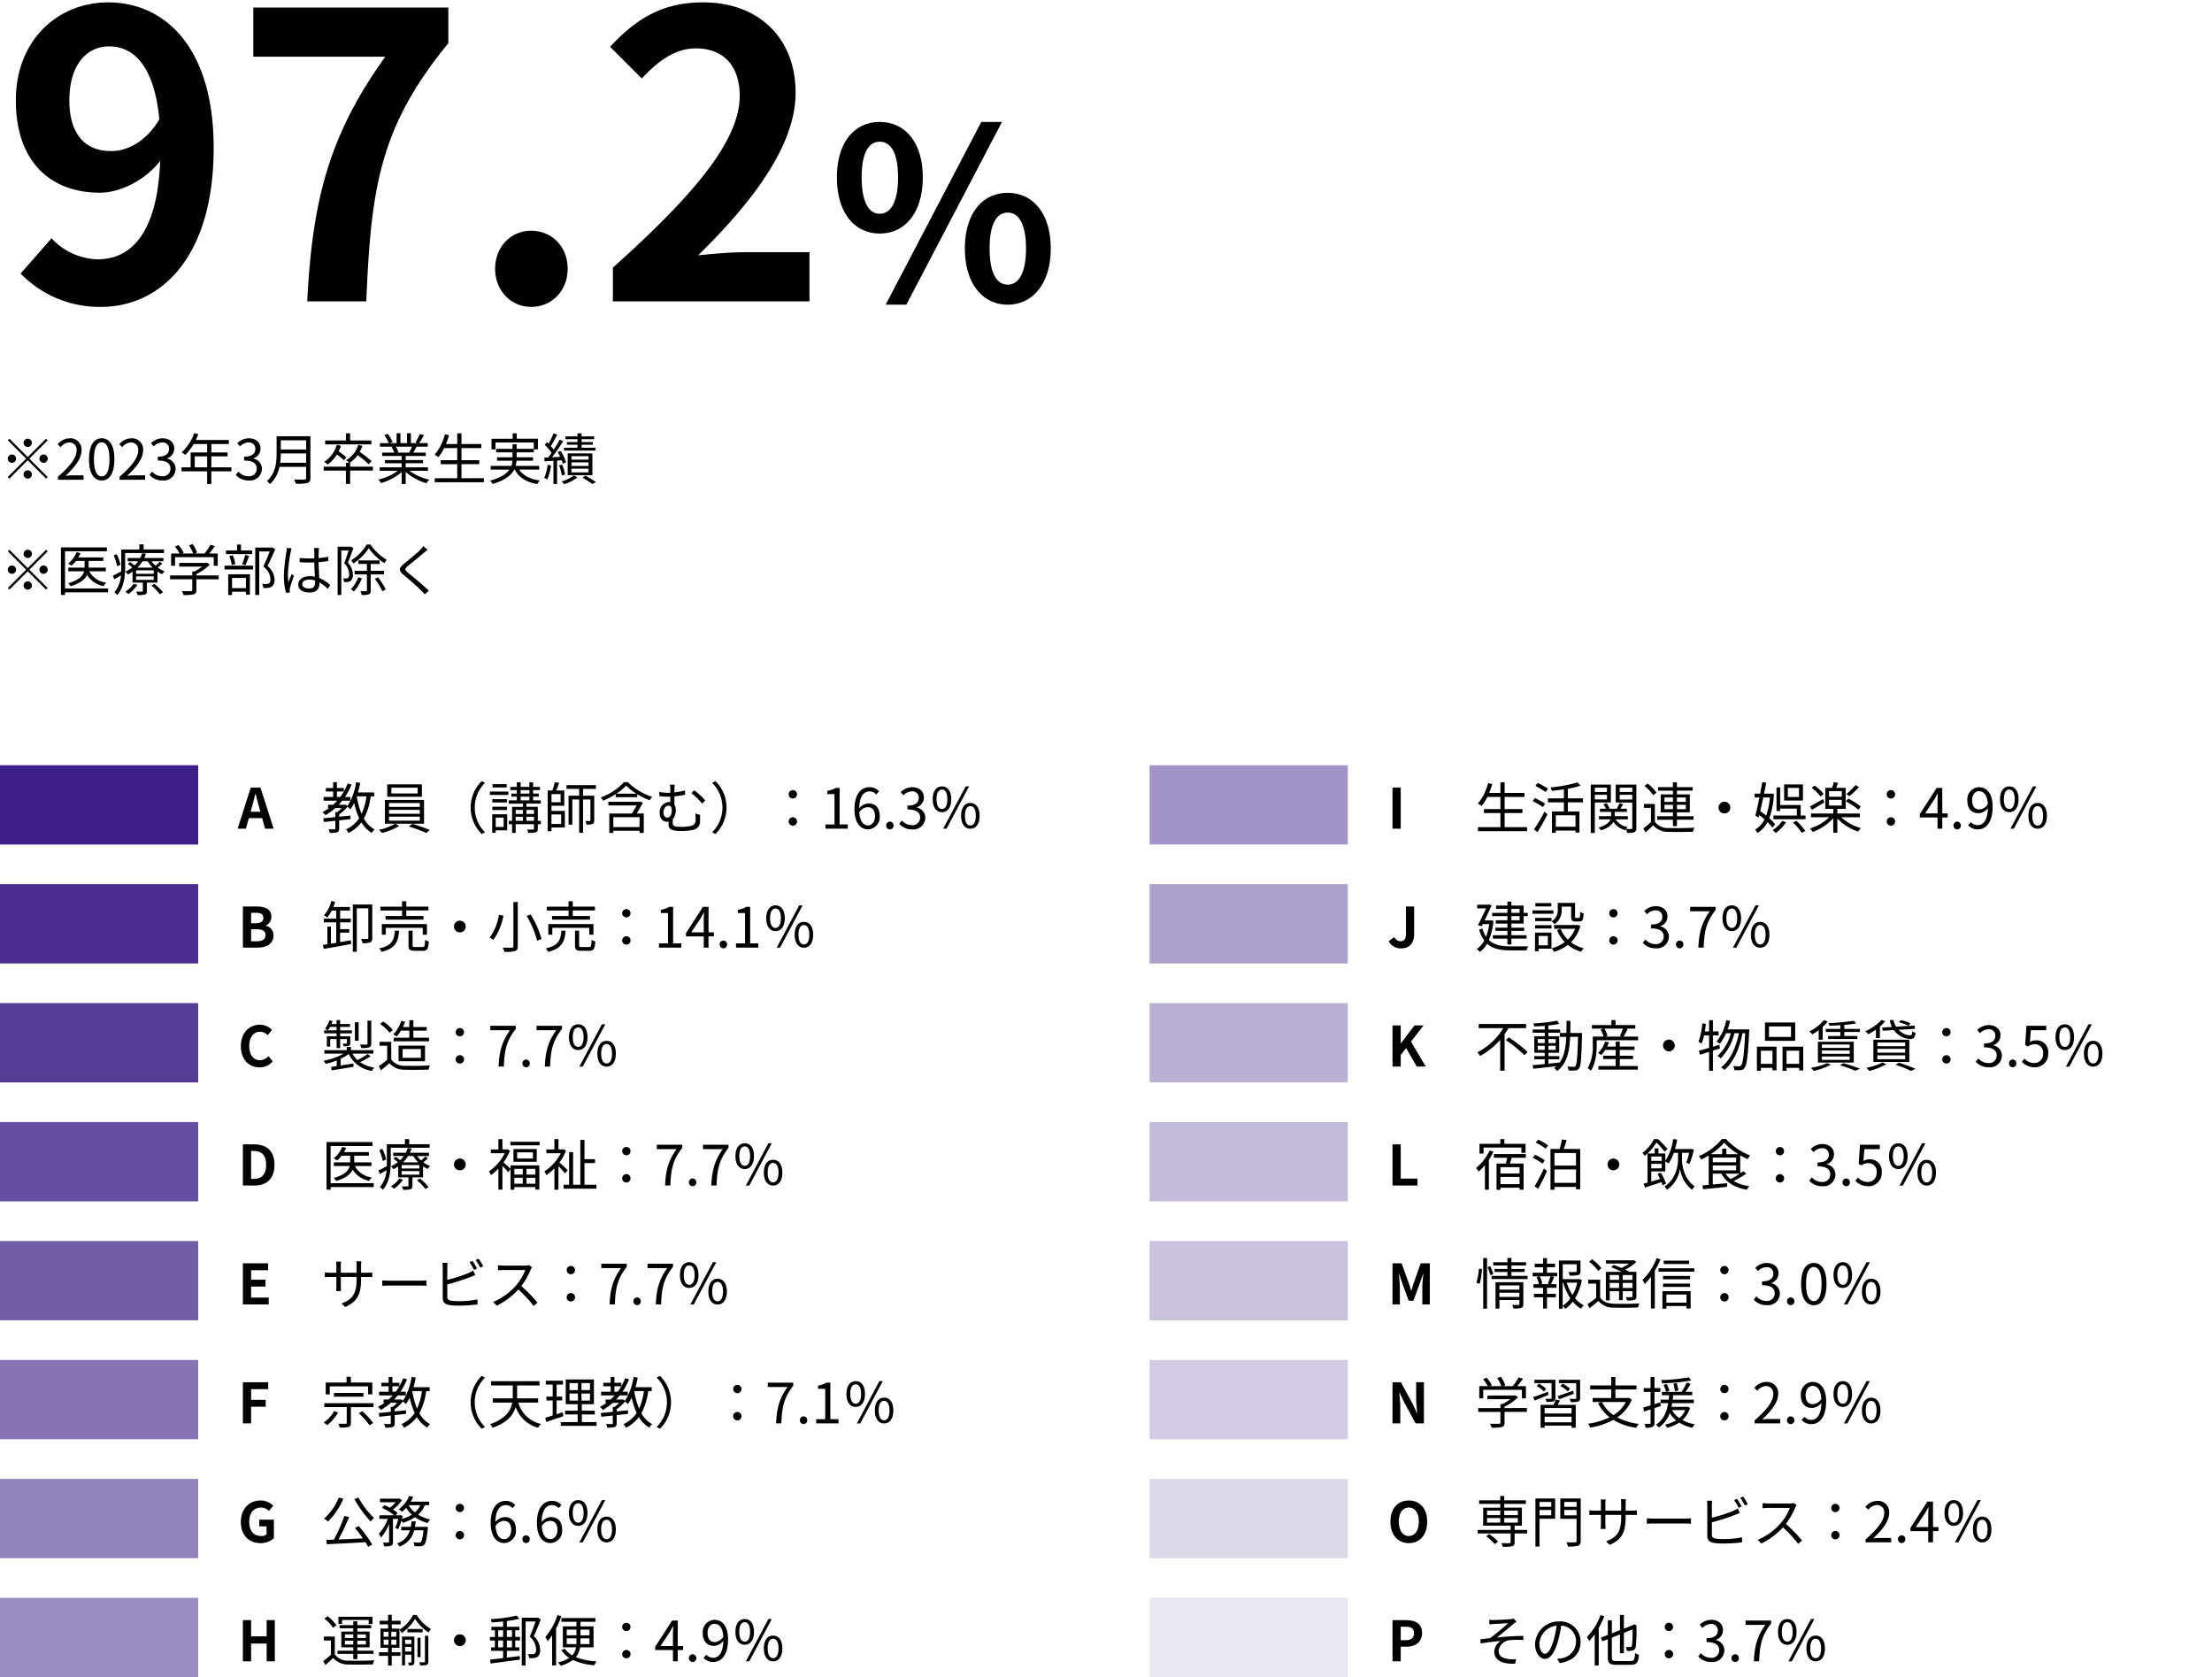 <?xml version="1.0" encoding="UTF-8"?> <svg xmlns="http://www.w3.org/2000/svg" xmlns:xlink="http://www.w3.org/1999/xlink" width="558" height="423" viewBox="0 0 558 423"><defs><clipPath id="clip-path"><rect id="マスク用" width="558" height="423" transform="translate(670 708)" fill="none" stroke="#707070" stroke-width="1"></rect></clipPath></defs><g id="_全学実績2023凡例" data-name="◎全学実績2023凡例" transform="translate(-670 -708)" clip-path="url(#clip-path)"><path id="パス_50008" data-name="パス 50008" d="M7-8.26A1.058,1.058,0,0,0,8.05-9.31,1.058,1.058,0,0,0,7-10.36,1.058,1.058,0,0,0,5.95-9.31,1.058,1.058,0,0,0,7-8.26ZM7-5.726l-4.62-4.62-.406.406,4.62,4.62L1.96-.686l.406.406L7-4.914l4.62,4.62L12.026-.7,7.406-5.32l4.62-4.62-.406-.406ZM4.06-5.32A1.058,1.058,0,0,0,3.01-6.37,1.058,1.058,0,0,0,1.96-5.32,1.058,1.058,0,0,0,3.01-4.27,1.058,1.058,0,0,0,4.06-5.32Zm5.88,0a1.058,1.058,0,0,0,1.05,1.05,1.058,1.058,0,0,0,1.05-1.05,1.058,1.058,0,0,0-1.05-1.05A1.058,1.058,0,0,0,9.94-5.32ZM7-2.38A1.058,1.058,0,0,0,5.95-1.33,1.058,1.058,0,0,0,7-.28,1.058,1.058,0,0,0,8.05-1.33,1.058,1.058,0,0,0,7-2.38ZM14.616,0H21.07V-1.106H18.228c-.518,0-1.148.056-1.68.1,2.408-2.282,4.018-4.368,4.018-6.412a2.815,2.815,0,0,0-2.982-3.038A3.925,3.925,0,0,0,14.56-8.946l.742.728a2.874,2.874,0,0,1,2.128-1.19,1.8,1.8,0,0,1,1.89,2.03c0,1.764-1.484,3.808-4.7,6.622ZM25.662.182c1.946,0,3.192-1.778,3.192-5.348s-1.246-5.292-3.192-5.292-3.206,1.722-3.206,5.292S23.7.182,25.662.182Zm0-1.022c-1.176,0-1.96-1.3-1.96-4.326,0-3,.784-4.27,1.96-4.27s1.946,1.274,1.946,4.27C27.608-2.142,26.824-.84,25.662-.84ZM30.156,0H36.61V-1.106H33.768c-.518,0-1.148.056-1.68.1C34.5-3.29,36.106-5.376,36.106-7.42a2.815,2.815,0,0,0-2.982-3.038A3.925,3.925,0,0,0,30.1-8.946l.742.728a2.874,2.874,0,0,1,2.128-1.19,1.8,1.8,0,0,1,1.89,2.03c0,1.764-1.484,3.808-4.7,6.622Zm10.85.182A2.987,2.987,0,0,0,44.3-2.744a2.64,2.64,0,0,0-2.17-2.6V-5.4a2.563,2.563,0,0,0,1.82-2.478c0-1.624-1.26-2.576-2.982-2.576a4.109,4.109,0,0,0-2.87,1.232l.686.812a3,3,0,0,1,2.128-.994,1.575,1.575,0,0,1,1.736,1.624c0,1.106-.728,1.96-2.842,1.96v.98c2.366,0,3.192.826,3.192,2.044A1.892,1.892,0,0,1,40.908-.882,3.393,3.393,0,0,1,38.36-2.058l-.644.84A4.248,4.248,0,0,0,41.006.182Zm8.12-3.318V-5.908h3.136v2.772Zm9.254,0H53.312V-5.908h4.1v-.98h-4.1V-9.016h4.424v-1.008H49.392c.224-.476.448-.98.644-1.47l-1.05-.252a11.847,11.847,0,0,1-3.15,4.83,6.444,6.444,0,0,1,.9.658A12.935,12.935,0,0,0,48.86-9.016h3.4v2.128H48.09v3.752h-2.3v1.008h6.468V1.078h1.05V-2.128H58.38Zm4.4,3.318a2.987,2.987,0,0,0,3.29-2.926,2.64,2.64,0,0,0-2.17-2.6V-5.4a2.563,2.563,0,0,0,1.82-2.478c0-1.624-1.26-2.576-2.982-2.576a4.109,4.109,0,0,0-2.87,1.232l.686.812a3,3,0,0,1,2.128-.994,1.575,1.575,0,0,1,1.736,1.624c0,1.106-.728,1.96-2.842,1.96v.98c2.366,0,3.192.826,3.192,2.044A1.892,1.892,0,0,1,62.678-.882,3.393,3.393,0,0,1,60.13-2.058l-.644.84A4.248,4.248,0,0,0,62.776.182Zm7.9-4.466a17.577,17.577,0,0,0,.154-2.352h6.4v2.352Zm6.552-5.67V-7.63h-6.4V-9.954ZM78.3-10.976H69.776v4.284c0,2.226-.224,5.068-2.45,7.028a3.94,3.94,0,0,1,.77.756A7.9,7.9,0,0,0,70.5-3.262h6.72v2.8c0,.308-.112.406-.434.42s-1.442.014-2.6-.028a4.966,4.966,0,0,1,.434,1.078,11.258,11.258,0,0,0,2.954-.2c.518-.168.728-.532.728-1.26ZM93.674-9.912H88.326V-11.7H87.262v1.792H82.026v.98H93.674Zm-6.286,4.27a17.218,17.218,0,0,0-1.96-1.512A9.049,9.049,0,0,0,86-8.568l-1.05-.224A7.468,7.468,0,0,1,81.8-4.536a8.636,8.636,0,0,1,.84.714A8.783,8.783,0,0,0,84.994-6.37a16.53,16.53,0,0,1,1.75,1.456ZM94.066-3.3h-5.74V-4.27h-.112a8.23,8.23,0,0,0,2-1.946A22.962,22.962,0,0,1,93-3.906l.756-.784a27.641,27.641,0,0,0-3.024-2.324,8.7,8.7,0,0,0,.686-1.554l-1.05-.21A6.615,6.615,0,0,1,87.3-4.928a4.8,4.8,0,0,1,.77.658h-.812V-3.3H81.648v.994h5.614V1.05h1.064V-2.31h5.74Zm9.87-5.04a12.8,12.8,0,0,1-.714,1.456l.14.042h-3.29l.448-.1a5.931,5.931,0,0,0-.7-1.4Zm4.018,6.09v-.882H102.34V-4.172h4.382v-.8H102.34V-5.992h5.068v-.854H104.23c.28-.42.588-.966.868-1.5h2.8v-.9h-2.17a19.575,19.575,0,0,0,1.232-2.016l-1.064-.28a15.883,15.883,0,0,1-1.064,2.128l.518.168h-1.694v-2.478h-.98V-9.24H101.01v-2.478h-.966V-9.24H98.322l.714-.266a9.65,9.65,0,0,0-1.19-2.058l-.882.294A10.913,10.913,0,0,1,98.07-9.24H95.844v.9H99.26l-.49.1a5.878,5.878,0,0,1,.686,1.4H96.4v.854h4.914V-4.97H97.1v.8h4.214v1.036h-5.53v.882h4.578A13.493,13.493,0,0,1,95.424-.042,4.458,4.458,0,0,1,96.1.84a14.069,14.069,0,0,0,5.222-2.758V1.064h1.022V-1.988A13.217,13.217,0,0,0,107.6.882a3.743,3.743,0,0,1,.7-.924,12.809,12.809,0,0,1-5-2.212ZM116.41-.378V-3.934H120.9V-4.942H116.41V-7.994h5.012V-9.016H116.41V-11.7h-1.064v2.688H112.5a19.218,19.218,0,0,0,.784-2.24l-1.05-.224a12.762,12.762,0,0,1-2.59,5.152,6.97,6.97,0,0,1,.952.616,12.561,12.561,0,0,0,1.456-2.282h3.29v3.052h-4.158v1.008h4.158V-.378h-5.67V.63h12.4V-.378Zm19.6-2.184v-.924h-5.936A6.166,6.166,0,0,0,130.3-4.8h4.158V-5.67h-4.13V-6.916h4.326v-.742h1.05v-2.688h-5.348V-11.7h-1.036v1.358h-5.334v2.688h1.008v-1.75h9.66V-7.8h-4.326V-8.96H129.29V-7.8h-4.13v.882h4.13V-5.67h-3.906V-4.8h3.878A4.4,4.4,0,0,1,129-3.486h-5.222v.924h4.746c-.728,1.05-2.156,2.03-4.886,2.786a4.109,4.109,0,0,1,.63.84c3.192-.952,4.718-2.24,5.446-3.626h.126c1.064,2,2.968,3.178,5.7,3.654a3.981,3.981,0,0,1,.63-.9c-2.436-.35-4.228-1.26-5.222-2.758Zm14.224-5.516h-3.528v-.756h2.828v-.672h-2.828v-.728h3.178v-.7h-3.178v-.77H145.67v.77h-3.024v.7h3.024v.728h-2.66v.672h2.66v.756h-3.4v.714h7.966ZM144.158-2.8h4.3v.938h-4.3Zm0-1.582h4.3v.91h-4.3Zm0-1.568h4.3v.882h-4.3Zm5.278,4.788V-6.65h-6.23v5.488Zm-11.3-2.618a10.933,10.933,0,0,1-.854,3.332,3.578,3.578,0,0,1,.77.378,12.817,12.817,0,0,0,.966-3.556ZM141.68-4.9a5.6,5.6,0,0,1,.28.868l.826-.378a12.383,12.383,0,0,0-1.344-2.87l-.756.308c.21.364.434.784.63,1.2l-2.058.1a46.3,46.3,0,0,0,2.8-4.046l-.868-.406a28.928,28.928,0,0,1-1.5,2.534,9.911,9.911,0,0,0-.756-.9,26.428,26.428,0,0,0,1.61-2.884l-.91-.336a20.222,20.222,0,0,1-1.246,2.632c-.14-.14-.28-.266-.42-.392l-.56.658a12.641,12.641,0,0,1,1.736,2.03c-.294.42-.588.812-.868,1.162l-.966.042.056.938c.658-.042,1.428-.084,2.24-.14V1.064h.924V-4.83Zm.868,3.584a11.04,11.04,0,0,0-.756-2.52l-.756.224a11.205,11.205,0,0,1,.7,2.534Zm2.226.224A9.153,9.153,0,0,1,141.652.434a6.179,6.179,0,0,1,.672.686,10.752,10.752,0,0,0,3.318-1.694Zm2.2.56c.9.532,1.9,1.19,2.464,1.61l.91-.5c-.658-.448-1.736-1.092-2.674-1.624ZM7,19.74a1.05,1.05,0,1,0-1.05-1.05A1.058,1.058,0,0,0,7,19.74Zm0,2.534-4.62-4.62-.406.406,4.62,4.62L1.96,27.314l.406.406L7,23.086l4.62,4.62.406-.406-4.62-4.62,4.62-4.62-.406-.406Zm-2.94.406a1.05,1.05,0,1,0-1.05,1.05A1.058,1.058,0,0,0,4.06,22.68Zm5.88,0a1.05,1.05,0,1,0,1.05-1.05A1.058,1.058,0,0,0,9.94,22.68ZM7,25.62a1.05,1.05,0,1,0,1.05,1.05A1.058,1.058,0,0,0,7,25.62Zm20.272,1.792H16.408V18.046H26.964v-.994H15.372v12h1.036v-.658H27.272ZM26.7,23.086v-.924h-4.34v-1.68h3.7v-.9H19.782a8.443,8.443,0,0,0,.518-1.078l-.98-.238a7.009,7.009,0,0,1-2.128,2.884,7.28,7.28,0,0,1,.854.518,7.051,7.051,0,0,0,1.12-1.19h2.17v1.68H17.22v.924h4c-.266,1.078-1.176,2.226-4.032,3.01a4.1,4.1,0,0,1,.63.77c2.478-.756,3.64-1.778,4.144-2.856a6.327,6.327,0,0,0,4.186,2.828,3.664,3.664,0,0,1,.644-.882,5.571,5.571,0,0,1-4.284-2.87Zm3.682-1.638a10.69,10.69,0,0,0-.924-2.674l-.784.308a10.771,10.771,0,0,1,.868,2.744Zm11-2.968v-.9H36.232V16.3H35.154v1.288H30.59v4.48c0,.336,0,.686-.014,1.05-.812.434-1.554.826-2.1,1.078l.336.924c.546-.308,1.12-.644,1.694-.994a7.36,7.36,0,0,1-1.652,4.256,4.309,4.309,0,0,1,.728.7c1.708-1.918,1.988-4.886,1.988-7.014V18.48ZM33.7,26.25a6.625,6.625,0,0,1-2.1,1.974,3.385,3.385,0,0,1,.77.616,8.794,8.794,0,0,0,2.282-2.324Zm4.48.42a12.4,12.4,0,0,1,2.128,2.212l.812-.476a13.128,13.128,0,0,0-2.17-2.142Zm-3.514-4.508a7.874,7.874,0,0,0,1.274-1.6h1.316a8.421,8.421,0,0,0,1.26,1.6Zm4.116,1.554H34.328v-.868H38.78Zm0,1.54H34.328v-.882H38.78Zm1.526-4.578a12.711,12.711,0,0,1-1.064,1.008,7.626,7.626,0,0,1-1.022-1.12h3V19.74H36.4a7.8,7.8,0,0,0,.42-1.078l-.966-.126a6.6,6.6,0,0,1-.49,1.2H32.2v.826h2.646a6.979,6.979,0,0,1-.91,1.05,10.762,10.762,0,0,0-1.12-.854l-.56.49a9.283,9.283,0,0,1,1.092.868A8.6,8.6,0,0,1,31.6,23.2a2.324,2.324,0,0,1,.644.686,8.872,8.872,0,0,0,1.19-.7v2.758h2.6v2.1c0,.154-.028.182-.224.182s-.77.028-1.456,0a3.093,3.093,0,0,1,.336.854,6.388,6.388,0,0,0,1.876-.14c.378-.14.476-.378.476-.868V25.942h2.674V23.17a8.923,8.923,0,0,0,1.176.658,3.946,3.946,0,0,1,.616-.742,7.216,7.216,0,0,1-1.722-.952,10.929,10.929,0,0,0,1.162-.994Zm3.85-1.148h9.758V21.7h1.008V18.606h-2.17c.476-.56.994-1.232,1.428-1.862L53.1,16.38a15.131,15.131,0,0,1-1.5,2.226H49.126l.6-.238a8.633,8.633,0,0,0-1.134-2.142l-.91.336a8.275,8.275,0,0,1,1.036,2.044H45.864l.476-.238A9.379,9.379,0,0,0,45,16.464l-.868.392a11.606,11.606,0,0,1,1.176,1.75H43.162V21.7h.994Zm11.018,4.606H49.532v-.35a12.5,12.5,0,0,0,3.4-2.366l-.672-.5-.21.056H45.22V21.9H51a11.723,11.723,0,0,1-1.974,1.232H48.5v1.008H42.9V25.1h5.6v2.7c0,.21-.07.28-.364.294-.266.014-1.218.014-2.282-.014a4.463,4.463,0,0,1,.434.994,10.413,10.413,0,0,0,2.576-.168c.5-.154.672-.462.672-1.078V25.1h5.642Zm8.456-6.3H60.788v-1.5h-.994v1.5h-2.8v.91H63.63Zm-1.722,3.71c.294-.616.63-1.54.924-2.352l-.98-.238a18.945,18.945,0,0,1-.784,2.38Zm-2.548-.252a8.291,8.291,0,0,0-.644-2.24l-.868.182a9.678,9.678,0,0,1,.616,2.268Zm2.674,3.472v2.576h-3.5V24.766Zm-4.466,4.312h.966v-.826h3.5v.742h1.008V23.842H57.568Zm-.938-6.454h7.2v-.952h-7.2Zm12.04-5.558-.168.042H64.386V29.064h1.008V18.088H68.04c-.434,1.12-1.05,2.632-1.624,3.808a4.166,4.166,0,0,1,1.806,3.136c0,.5-.084.924-.378,1.106a1.419,1.419,0,0,1-.6.154,7.719,7.719,0,0,1-1.106-.028A2.42,2.42,0,0,1,66.43,27.3a8.64,8.64,0,0,0,1.218-.028,2.006,2.006,0,0,0,.91-.308,2.046,2.046,0,0,0,.686-1.82,4.526,4.526,0,0,0-1.764-3.388c.658-1.274,1.372-2.884,1.946-4.2Zm7.574,9.254c0-.686.742-1.134,1.792-1.134a4.764,4.764,0,0,1,1.428.224c.014.182.014.35.014.49,0,.924-.35,1.526-1.526,1.526C76.944,27.426,76.244,27.034,76.244,26.32Zm4.242-9.1h-1.26c.028.238.056.616.056.854V19.81c-.434.014-.882.028-1.316.028-.84,0-1.582-.042-2.38-.112v1.05c.826.056,1.554.1,2.352.1.448,0,.9-.014,1.344-.028.014,1.148.1,2.52.14,3.6a6.42,6.42,0,0,0-1.3-.126c-1.834,0-2.884.938-2.884,2.114,0,1.26,1.036,2,2.912,2s2.422-1.106,2.422-2.254v-.294a11.389,11.389,0,0,1,2.114,1.624l.616-.938a9.228,9.228,0,0,0-2.772-1.806c-.056-1.176-.154-2.576-.168-3.99.84-.056,1.652-.14,2.422-.266V19.432a23.64,23.64,0,0,1-2.422.322c.014-.658.028-1.316.042-1.694Q80.423,17.64,80.486,17.22ZM73.57,17.3l-1.232-.1a8.4,8.4,0,0,1-.084.994,41.657,41.657,0,0,0-.644,5.894,16.91,16.91,0,0,0,.532,4.424l.98-.07c-.014-.154-.028-.35-.028-.49a2.508,2.508,0,0,1,.056-.63c.14-.686.658-2.114.994-3.094l-.574-.448c-.238.574-.574,1.428-.8,2.058a13.133,13.133,0,0,1-.14-1.946,34.712,34.712,0,0,1,.7-5.642A7.28,7.28,0,0,1,73.57,17.3Zm18.942-.98a11.339,11.339,0,0,1-3.92,3.99,4,4,0,0,1,.56.812,13.012,13.012,0,0,0,3.864-3.864,14.234,14.234,0,0,0,3.962,3.794,4.666,4.666,0,0,1,.574-.868,12.838,12.838,0,0,1-4.116-3.864Zm-4.032.518-.168.042H85.176v12.18H86.1V17.836h1.834c-.294.952-.7,2.2-1.106,3.22a3.948,3.948,0,0,1,1.246,2.772,1.234,1.234,0,0,1-.28.952.848.848,0,0,1-.448.112,4.033,4.033,0,0,1-.812-.014,2.108,2.108,0,0,1,.266.924,6.79,6.79,0,0,0,.938-.028,1.506,1.506,0,0,0,.728-.252,1.914,1.914,0,0,0,.546-1.6,4.329,4.329,0,0,0-1.246-3c.462-1.106.966-2.534,1.386-3.682Zm1.89,7.784a7.952,7.952,0,0,1-1.862,2.954,6.58,6.58,0,0,1,.756.616,10.3,10.3,0,0,0,2.03-3.36Zm6.5-.756v-.9H93.52V21.238h2.254v-.9H90.4v.9h2.156v1.736H89.46v.9h3.094v4.018c0,.168-.056.224-.238.224s-.756.014-1.414-.014a3.834,3.834,0,0,1,.35.966,4.887,4.887,0,0,0,1.806-.182c.364-.154.462-.448.462-.994V23.87Zm-2.31,1.106a17.148,17.148,0,0,1,1.89,3.15l.854-.462A17.144,17.144,0,0,0,95.354,24.6Zm13.3-7.308-1.036-.924a6.629,6.629,0,0,1-.8.938c-.952.966-3.08,2.646-4.13,3.528-1.26,1.064-1.428,1.666-.1,2.772,1.3,1.078,3.43,2.9,4.41,3.906.35.336.672.686.966,1.022l.994-.924c-1.484-1.484-3.962-3.486-5.236-4.522-.9-.756-.882-.98-.042-1.694,1.036-.868,3.052-2.464,4-3.3C107.128,18.27,107.562,17.906,107.856,17.668Z" transform="translate(670 829)"></path><path id="パス_50007" data-name="パス 50007" d="M17.5-50.7c0-9.1,4.5-13.6,10-13.6,6.3,0,11.4,5,12.7,18.4-3.4,5.7-8.1,8-12.2,8C21.6-37.9,17.5-42,17.5-50.7Zm8,52.1c14.7,0,28.4-12.1,28.4-40.1,0-25.7-12.6-36.7-26.6-36.7C14.6-75.4,4-65.9,4-50.7,4-35,12.9-27.4,25.2-27.4c5,0,11.3-3,15.2-8-.7,18.5-7.5,24.8-15.8,24.8A16.422,16.422,0,0,1,13-15.9L5.2-7A27.755,27.755,0,0,0,25.5,1.4ZM77.5,0H92.4c1.2-29,3.5-44.1,20.7-65.1v-9H63.9v12.4H97.2C83.1-42.1,78.8-25.7,77.5,0ZM134,1.4c5.3,0,9.2-4.2,9.2-9.6,0-5.5-3.9-9.6-9.2-9.6-5.2,0-9.1,4.1-9.1,9.6C124.9-2.8,128.8,1.4,134,1.4ZM154.6,0h49.6V-12.4h-16c-3.5,0-8.4.4-12.1.8,13.5-13.2,24.6-27.6,24.6-41,0-13.8-9.3-22.8-23.3-22.8-10.1,0-16.7,3.9-23.5,11.2l8,8c3.8-4.1,8.2-7.6,13.6-7.6,7.1,0,11.1,4.5,11.1,12,0,11.4-11.9,25.3-32,43.3Zm67.32-17.1c6.36,0,10.86-5.22,10.86-14.16,0-8.88-4.5-13.98-10.86-13.98s-10.8,5.1-10.8,13.98C211.12-22.32,215.56-17.1,221.92-17.1Zm0-4.98c-2.58,0-4.56-2.64-4.56-9.18s1.98-9,4.56-9,4.62,2.46,4.62,9S224.5-22.08,221.92-22.08ZM223.42.84h5.22l24.12-46.08h-5.22Zm30.78,0c6.3,0,10.86-5.28,10.86-14.16,0-8.94-4.56-14.04-10.86-14.04s-10.8,5.1-10.8,14.04C243.4-4.44,247.9.84,254.2.84Zm0-5.04c-2.58,0-4.56-2.58-4.56-9.12s1.98-9.06,4.56-9.06,4.62,2.52,4.62,9.06S256.78-4.2,254.2-4.2Z" transform="translate(670 784)"></path><path id="パス_50006" data-name="パス 50006" d="M9-8.148h2.436A15.484,15.484,0,0,1,10.22-3.724,19.338,19.338,0,0,1,9-8.134ZM3.99-7.98V-9.366H5.74A11.924,11.924,0,0,1,4.816-7.98ZM13.4-8.148v-.98H9.31c.224-.77.406-1.6.56-2.422l-1.05-.168A14.848,14.848,0,0,1,6.65-5.712l-.5-.364-.182.056H4.438c.308-.336.6-.672.9-1.036h2.03V-7.98H6.02a17.121,17.121,0,0,0,1.666-3.136l-.98-.28A14.885,14.885,0,0,1,5.74-9.38v-.868H3.99v-1.47H3.038v1.47H1.19v.882H3.038V-7.98H.63v.924H4.06A12.222,12.222,0,0,1,3.01-6.02H1.764v.826h.224A12.241,12.241,0,0,1,.35-4.186a7.729,7.729,0,0,1,.742.784A14.773,14.773,0,0,0,3.584-5.194h1.61A8.081,8.081,0,0,1,4.046-4.158H3.584v1.246c-1.148.112-2.2.224-3.024.294l.126.938c.826-.084,1.82-.182,2.9-.308V-.042c0,.154-.056.2-.238.21s-.784,0-1.484-.014a2.873,2.873,0,0,1,.336.91A6.32,6.32,0,0,0,4.074.91c.378-.154.49-.42.49-.952V-2.086L7.42-2.408v-.9c-.952.1-1.918.2-2.856.294v-.574A11.359,11.359,0,0,0,6.65-5.516a5.841,5.841,0,0,1,.742.644A9.156,9.156,0,0,0,8.344-6.51,18.267,18.267,0,0,0,9.6-2.632,7.836,7.836,0,0,1,6.286.182a4.251,4.251,0,0,1,.616.924,9.312,9.312,0,0,0,3.262-2.7,7.5,7.5,0,0,0,2.618,2.674A3.144,3.144,0,0,1,13.51.2a6.784,6.784,0,0,1-2.716-2.758,16.314,16.314,0,0,0,1.722-5.586Zm10.948-.728H17.724v-1.456h6.622Zm1.078-2.3H16.688v3.136h8.736ZM17.136-3.024h7.77v1.008h-7.77Zm0-1.722h7.77v.98h-7.77Zm0-1.722h7.77v.98h-7.77ZM25.97-1.246V-7.238H16.1v5.992h2.618A15.087,15.087,0,0,1,14.588.308a7.986,7.986,0,0,1,.77.77A17.771,17.771,0,0,0,19.712-.644l-.938-.6Zm-3.836.7a36.747,36.747,0,0,1,4.4,1.638l.9-.756C26.334-.112,24.472-.8,23.03-1.218ZM37.73-5.32a9.3,9.3,0,0,0,2.786,6.664l.84-.434a8.761,8.761,0,0,1-2.6-6.23,8.761,8.761,0,0,1,2.6-6.23l-.84-.434A9.3,9.3,0,0,0,37.73-5.32Zm9.1-5.908H43.26v.84h3.57Zm-.784,8.456V-.434h-2V-2.772Zm.9-.854h-3.78V1.05h.882V.42h2.9ZM43.19-4.7h3.7V-5.53h-3.7Zm3.7-2.73h-3.7v.826h3.7Zm-4.3-1.078H47.25v-.854H42.588ZM51.8-1.974V-2.982h1.9v1.008ZM49.084-2.982h1.834v1.008H49.084Zm1.834-1.75V-3.71H49.084V-4.732Zm2.786,0V-3.71H51.8V-4.732ZM50.33-8.078h2.212v.938H50.33Zm0-1.652h2.212v.882H50.33Zm5.11,7.756h-.77V-5.516H51.8v-.8h3.626V-7.14H53.48v-.938h1.456v-.77H53.48V-9.73h1.736v-.8H53.48V-11.7h-.938v1.176H50.33V-11.7h-.952v1.176H47.726v.8h1.652v.882H48.006v.77h1.372v.938h-2.03v.826h3.57v.8H48.174v3.542h-.84v.84h.84v2.2h.91v-2.2H53.7V.014c0,.168-.042.21-.238.21-.168.014-.8.014-1.47,0a3.66,3.66,0,0,1,.266.84A6.374,6.374,0,0,0,54.18.91c.378-.14.49-.392.49-.882V-1.134h.77Zm5.11-1.61V-1.19H58.114V-3.584Zm-.126-5.138v2.058h-2.31V-8.722Zm-2.31,2.94h3.234V-9.618H59.29c.252-.574.546-1.3.77-1.932l-1.12-.168a15.929,15.929,0,0,1-.6,2.1H57.162V.644h.952V-.294h3.374V-4.48H58.114Zm11.214-4.256v-.938h-7.42v.938H65.1v1.722H62.426v7.294h.952V-7.364H65.1V1.05h.98V-7.364h1.862v5.236c0,.14-.042.2-.2.2s-.574,0-1.078-.014a3.6,3.6,0,0,1,.28.91A3.956,3.956,0,0,0,68.5-1.2c.322-.154.406-.448.406-.91v-6.2H66.08v-1.722Zm11,9.646H73.724V-2.9h6.608Zm.056-6.454-.2.07H72.464v.91h7.154c-.364.644-.812,1.414-1.218,2.044H72.7v4.9h1.022V.532h6.608v.546H81.4v-4.9H79.618c.546-.868,1.12-1.876,1.554-2.744ZM74.48-8.82a13.075,13.075,0,0,0,2.464-2.044,13.375,13.375,0,0,0,2.6,2.044ZM76.4-11.732a14.515,14.515,0,0,1-5.852,3.85,4.487,4.487,0,0,1,.588.826,20.06,20.06,0,0,0,3.22-1.68v.8h5.4v-.756a18.406,18.406,0,0,0,3.122,1.54,4.73,4.73,0,0,1,.63-.868,15.741,15.741,0,0,1-6.132-3.71Zm12.81.63H87.976a5.5,5.5,0,0,1,.112,1.33v.714c-.2.014-.392.014-.588.014a14.511,14.511,0,0,1-2.212-.2L85.344-8.2a19.508,19.508,0,0,0,2.226.14c.168,0,.336,0,.518-.014v1.386a2.982,2.982,0,0,0-.378-.028,2.538,2.538,0,0,0-2.3,2.758c0,1.624,1.022,2.212,1.806,2.212a2.317,2.317,0,0,0,.448-.042c-.014.224-.014.448-.014.672,0,1.05.406,1.708,3.22,1.708a14.207,14.207,0,0,0,2.9-.28,2.1,2.1,0,0,0,1.82-2.268c.028-.574.014-.938,0-1.512L94.4-3.836a11.981,11.981,0,0,1,.084,1.582A1.429,1.429,0,0,1,93.324-.7a11.272,11.272,0,0,1-2.38.252c-2.03,0-2.24-.308-2.24-1.078,0-.252.014-.588.028-.882a3.678,3.678,0,0,0,.742-2.38,2.18,2.18,0,0,0-.35-1.246V-8.148a22.316,22.316,0,0,0,2.688-.42V-9.646a18.143,18.143,0,0,1-2.688.5v-.63A10.412,10.412,0,0,1,89.208-11.1Zm4.9,1.414-.714.728a16.669,16.669,0,0,1,2.73,2.646l.784-.8A16.273,16.273,0,0,0,94.108-9.688Zm-6.776,6.9c-.5,0-.966-.448-.966-1.232,0-1.05.588-1.792,1.288-1.792.49,0,.812.406.812,1.078C88.466-3.794,88.172-2.786,87.332-2.786ZM102.27-5.32a9.3,9.3,0,0,0-2.786-6.664l-.84.434a8.761,8.761,0,0,1,2.6,6.23,8.761,8.761,0,0,1-2.6,6.23l.84.434A9.3,9.3,0,0,0,102.27-5.32ZM119-7.616a1.034,1.034,0,0,0,1.064-1.05A1.034,1.034,0,0,0,119-9.716a1.022,1.022,0,0,0-1.05,1.05A1.022,1.022,0,0,0,119-7.616Zm0,6.86a1.042,1.042,0,0,0,1.064-1.05A1.046,1.046,0,0,0,119-2.87a1.034,1.034,0,0,0-1.05,1.064A1.031,1.031,0,0,0,119-.756ZM127.232,0h5.628V-1.064H130.8v-9.212h-.98a6.182,6.182,0,0,1-2.128.742v.812h1.82v7.658h-2.282Zm10.64-5.418c1.246,0,1.862.882,1.862,2.268s-.77,2.338-1.75,2.338c-1.288,0-2.058-1.162-2.212-3.29A2.653,2.653,0,0,1,137.872-5.418Zm.112,5.6a3.081,3.081,0,0,0,2.94-3.332c0-2.142-1.106-3.22-2.842-3.22a3.192,3.192,0,0,0-2.338,1.246c.056-3.192,1.246-4.27,2.646-4.27a2.17,2.17,0,0,1,1.652.784l.7-.8a3.153,3.153,0,0,0-2.394-1.05c-1.988,0-3.794,1.54-3.794,5.558C134.554-1.512,136.01.182,137.984.182Zm5.5,0a.925.925,0,0,0,.924-.966.941.941,0,0,0-.924-.994.941.941,0,0,0-.924.994A.925.925,0,0,0,143.486.182Zm5.642,0a2.987,2.987,0,0,0,3.29-2.926,2.64,2.64,0,0,0-2.17-2.6V-5.4a2.563,2.563,0,0,0,1.82-2.478c0-1.624-1.26-2.576-2.982-2.576a4.109,4.109,0,0,0-2.87,1.232l.686.812a3,3,0,0,1,2.128-.994,1.575,1.575,0,0,1,1.736,1.624c0,1.106-.728,1.96-2.842,1.96v.98c2.366,0,3.192.826,3.192,2.044A1.892,1.892,0,0,1,149.03-.882a3.393,3.393,0,0,1-2.548-1.176l-.644.84A4.248,4.248,0,0,0,149.128.182Zm7.5-4.34c1.4,0,2.338-1.19,2.338-3.262s-.938-3.234-2.338-3.234-2.338,1.176-2.338,3.234S155.218-4.158,156.632-4.158Zm0-.8c-.812,0-1.372-.826-1.372-2.464s.56-2.436,1.372-2.436,1.358.784,1.358,2.436S157.444-4.956,156.632-4.956Zm7.154,4.97c1.414,0,2.338-1.19,2.338-3.262s-.924-3.234-2.338-3.234-2.324,1.176-2.324,3.234S162.386.014,163.786.014Zm0-.8c-.812,0-1.358-.826-1.358-2.464s.546-2.436,1.358-2.436,1.372.8,1.372,2.436S164.612-.784,163.786-.784Zm-6.86.8h.854l5.684-10.668h-.854ZM4.8,26.22h2.31v-.882H4.8V23.63H7.49v-.938H4.8v-2.03H7.28v-.91H3.094c.168-.42.322-.868.448-1.3l-.966-.21A8.59,8.59,0,0,1,.728,21.852a4.424,4.424,0,0,1,.812.574,9.333,9.333,0,0,0,1.134-1.764H3.822v2.03H.7v.938H3.822v5.152l-1.344.224v-4.3h-.9v4.438l-1.106.182.182,1.008c1.82-.322,4.452-.784,6.916-1.232l-.056-.952c-.9.154-1.82.322-2.716.462Zm8.106-7.1h-4.9V31.05H9V20.088h2.912V27.55c0,.21-.056.266-.252.266s-.854.014-1.568-.014a4.2,4.2,0,0,1,.35,1.078,5.322,5.322,0,0,0,1.96-.2c.42-.2.5-.518.5-1.12Zm7.518,2.9H16.254v.924H25.83V22.02H21.49V20.634h5.586v-.966H21.49V18.3H20.426v1.372H14.952v.966h5.474ZM26.7,26.738V24.064H15.316v2.674h1.008V25.016h9.324v1.722ZM18.62,25.73c-.2,2.422-.756,3.78-3.962,4.466a2.565,2.565,0,0,1,.588.882c3.472-.854,4.2-2.506,4.438-5.348Zm5.11,4.13c-.546,0-.644-.07-.644-.448v-3.7H22.05v3.71c0,1.078.322,1.386,1.582,1.386h2.044c1.092,0,1.372-.476,1.5-2.352a3.616,3.616,0,0,1-.952-.406c-.042,1.568-.126,1.806-.644,1.806ZM35,23.2a1.484,1.484,0,1,0,1.484,1.484A1.476,1.476,0,0,0,35,23.2Zm13.51-4.7v11.13c0,.28-.112.378-.406.378-.266.014-1.274.028-2.3-.014a4.966,4.966,0,0,1,.434,1.078,9.716,9.716,0,0,0,2.674-.182c.49-.182.7-.49.7-1.26V18.492Zm3.346,3.528A23.663,23.663,0,0,1,54.5,28.278l1.092-.462a22.26,22.26,0,0,0-2.758-6.174Zm-7-.28A13.119,13.119,0,0,1,42.5,27.494a5.624,5.624,0,0,1,.98.546A15.7,15.7,0,0,0,46,21.95Zm17.57.28H58.254v.924H67.83V22.02H63.49V20.634h5.586v-.966H63.49V18.3H62.426v1.372H56.952v.966h5.474ZM68.7,26.738V24.064H57.316v2.674h1.008V25.016h9.324v1.722ZM60.62,25.73c-.2,2.422-.756,3.78-3.962,4.466a2.565,2.565,0,0,1,.588.882c3.472-.854,4.2-2.506,4.438-5.348Zm5.11,4.13c-.546,0-.644-.07-.644-.448v-3.7H64.05v3.71c0,1.078.322,1.386,1.582,1.386h2.044c1.092,0,1.372-.476,1.5-2.352a3.616,3.616,0,0,1-.952-.406c-.042,1.568-.126,1.806-.644,1.806ZM77,22.384a1.05,1.05,0,1,0,0-2.1,1.05,1.05,0,1,0,0,2.1Zm0,6.86a1.057,1.057,0,1,0-1.05-1.05A1.031,1.031,0,0,0,77,29.244ZM85.232,30H90.86V28.936H88.8V19.724h-.98a6.182,6.182,0,0,1-2.128.742v.812h1.82v7.658H85.232Zm8.148-3.85,2.338-3.5c.294-.5.574-1.008.826-1.512H96.6c-.028.532-.07,1.358-.07,1.862v3.15ZM96.53,30h1.2V27.172h1.358V26.15H97.734V19.724H96.32l-4.27,6.608v.84h4.48Zm4.956.182a.925.925,0,0,0,.924-.966.926.926,0,1,0-1.848,0A.925.925,0,0,0,101.486,30.182ZM104.664,30h5.628V28.936h-2.058V19.724h-.98a6.182,6.182,0,0,1-2.128.742v.812h1.82v7.658h-2.282Zm9.968-4.158c1.4,0,2.338-1.19,2.338-3.262s-.938-3.234-2.338-3.234-2.338,1.176-2.338,3.234S113.218,25.842,114.632,25.842Zm0-.8c-.812,0-1.372-.826-1.372-2.464s.56-2.436,1.372-2.436,1.358.784,1.358,2.436S115.444,25.044,114.632,25.044Zm7.154,4.97c1.414,0,2.338-1.19,2.338-3.262s-.924-3.234-2.338-3.234-2.324,1.176-2.324,3.234S120.386,30.014,121.786,30.014Zm0-.8c-.812,0-1.358-.826-1.358-2.464s.546-2.436,1.358-2.436,1.372.8,1.372,2.436S122.612,29.216,121.786,29.216Zm-6.86.8h.854l5.684-10.668h-.854ZM12.656,48.422H11.7v5.8c0,.168-.07.224-.252.238-.224.014-.9.014-1.652-.014a2.97,2.97,0,0,1,.322.868,6.6,6.6,0,0,0,2.016-.154c.406-.154.518-.406.518-.938Zm-3.192.406H8.526V53.5h.938ZM3.906,52.37H1.456v2.6H2.3v-1.9h1.61v2.268h.9V53.07H6.51v.994c0,.112-.028.154-.154.154s-.476.014-.938,0a3.106,3.106,0,0,1,.28.672,3.608,3.608,0,0,0,1.316-.126c.308-.112.35-.308.35-.7V52.37H4.8v-.742H7.784v-.756H4.8V50H7.294v-.728H4.8v-.994h-.9v.994H2.618c.1-.252.21-.49.294-.742l-.826-.2A6.21,6.21,0,0,1,.98,50.452a6.281,6.281,0,0,1,.742.406A5.991,5.991,0,0,0,2.254,50H3.906v.868H.77v.756H3.906Zm7.84,4.48a18.586,18.586,0,0,1-2.59,1.512A6.485,6.485,0,0,1,7.9,56.738h5.292V55.87H7.518v-.826H6.482v.826H.826v.868H5.684a16.18,16.18,0,0,1-5.1,1.806,3.343,3.343,0,0,1,.574.77,18.5,18.5,0,0,0,2.786-.84v1.414q-.8.126-1.428.21l.168.868,5.516-.9-.056-.84c-1.092.168-2.2.35-3.206.5V58.04a12.143,12.143,0,0,0,2.03-1.2,7.7,7.7,0,0,0,5.852,4.256,3.491,3.491,0,0,1,.588-.84A8.612,8.612,0,0,1,9.828,58.88,18.52,18.52,0,0,0,12.5,57.4ZM22.26,50.942V52.72H18.3v.91H27.23v-.91H23.282V50.942h3.346v-.91H23.282V48.3H22.26v1.736H20.636a12.179,12.179,0,0,0,.56-1.33l-.98-.224a8.573,8.573,0,0,1-2.03,3.43,5.089,5.089,0,0,1,.9.5,9.717,9.717,0,0,0,1.064-1.47Zm-1.694,4.634h4.606V57.8H20.566Zm5.656,3.08V54.722H19.544v3.934Zm-8.134-7.868a10.653,10.653,0,0,0-2.436-2.156l-.77.63a9.659,9.659,0,0,1,2.38,2.212ZM17.7,53.77H14.728v.98h1.946v3.542a23.378,23.378,0,0,1-2.128,1.6l.56,1.05c.742-.6,1.442-1.2,2.114-1.792A4.989,4.989,0,0,0,21.182,60.8c1.54.056,4.41.028,5.936-.028a4.737,4.737,0,0,1,.336-1.064c-1.638.112-4.746.154-6.272.1A4.075,4.075,0,0,1,17.7,58.236ZM35,52.384a1.05,1.05,0,1,0,0-2.1,1.05,1.05,0,1,0,0,2.1Zm0,6.86a1.057,1.057,0,1,0-1.05-1.05A1.031,1.031,0,0,0,35,59.244ZM44.772,60H46.1c.154-4.018.6-6.412,3.01-9.492v-.784H42.686V50.83h4.97C45.654,53.63,44.94,56.108,44.772,60Zm6.944.182a.925.925,0,0,0,.924-.966.926.926,0,1,0-1.848,0A.925.925,0,0,0,51.716,60.182ZM56.434,60h1.33c.154-4.018.6-6.412,3.01-9.492v-.784H54.348V50.83h4.97C57.316,53.63,56.6,56.108,56.434,60Zm8.428-4.158c1.4,0,2.338-1.19,2.338-3.262s-.938-3.234-2.338-3.234-2.338,1.176-2.338,3.234S63.448,55.842,64.862,55.842Zm0-.8c-.812,0-1.372-.826-1.372-2.464s.56-2.436,1.372-2.436,1.358.784,1.358,2.436S65.674,55.044,64.862,55.044Zm7.154,4.97c1.414,0,2.338-1.19,2.338-3.262s-.924-3.234-2.338-3.234-2.324,1.176-2.324,3.234S70.616,60.014,72.016,60.014Zm0-.8c-.812,0-1.358-.826-1.358-2.464s.546-2.436,1.358-2.436,1.372.8,1.372,2.436S72.842,59.216,72.016,59.216Zm-6.86.8h.854l5.684-10.668H70.84Zm-51.884,29.4H2.408V80.046H12.964v-.994H1.372v12H2.408v-.658H13.272ZM12.7,85.086v-.924H8.358v-1.68h3.7v-.9H5.782A8.443,8.443,0,0,0,6.3,80.508l-.98-.238a7.009,7.009,0,0,1-2.128,2.884,7.28,7.28,0,0,1,.854.518,7.051,7.051,0,0,0,1.12-1.19h2.17v1.68H3.22v.924h4c-.266,1.078-1.176,2.226-4.032,3.01a4.1,4.1,0,0,1,.63.77c2.478-.756,3.64-1.778,4.144-2.856a6.327,6.327,0,0,0,4.186,2.828,3.664,3.664,0,0,1,.644-.882,5.571,5.571,0,0,1-4.284-2.87Zm3.682-1.638a10.689,10.689,0,0,0-.924-2.674l-.784.308a10.771,10.771,0,0,1,.868,2.744Zm11-2.968v-.9H22.232V78.3H21.154v1.288H16.59v4.48c0,.336,0,.686-.014,1.05-.812.434-1.554.826-2.1,1.078l.336.924c.546-.308,1.12-.644,1.694-.994a7.36,7.36,0,0,1-1.652,4.256,4.309,4.309,0,0,1,.728.7c1.708-1.918,1.988-4.886,1.988-7.014V80.48ZM19.7,88.25a6.625,6.625,0,0,1-2.1,1.974,3.385,3.385,0,0,1,.77.616,8.794,8.794,0,0,0,2.282-2.324Zm4.48.42a12.4,12.4,0,0,1,2.128,2.212l.812-.476a13.128,13.128,0,0,0-2.17-2.142Zm-3.514-4.508a7.874,7.874,0,0,0,1.274-1.6h1.316a8.421,8.421,0,0,0,1.26,1.6Zm4.116,1.554H20.328v-.868H24.78Zm0,1.54H20.328v-.882H24.78Zm1.526-4.578a12.711,12.711,0,0,1-1.064,1.008,7.626,7.626,0,0,1-1.022-1.12h3V81.74H22.4a7.8,7.8,0,0,0,.42-1.078l-.966-.126a6.6,6.6,0,0,1-.49,1.2H18.2v.826h2.646a6.979,6.979,0,0,1-.91,1.05,10.761,10.761,0,0,0-1.12-.854l-.56.49a9.282,9.282,0,0,1,1.092.868A8.6,8.6,0,0,1,17.6,85.2a2.324,2.324,0,0,1,.644.686,8.873,8.873,0,0,0,1.19-.7v2.758h2.6v2.1c0,.154-.028.182-.224.182s-.77.028-1.456,0a3.093,3.093,0,0,1,.336.854,6.388,6.388,0,0,0,1.876-.14c.378-.14.476-.378.476-.868V87.942h2.674V85.17a8.924,8.924,0,0,0,1.176.658,3.946,3.946,0,0,1,.616-.742,7.216,7.216,0,0,1-1.722-.952,10.929,10.929,0,0,0,1.162-.994ZM35,83.2a1.484,1.484,0,1,0,1.484,1.484A1.476,1.476,0,0,0,35,83.2Zm15.876,2.6v1.442H48.748V85.8Zm3.178,1.442h-2.24V85.8h2.24Zm-2.24,2.31v-1.5h2.24v1.5Zm-3.066-1.5h2.128v1.5H48.748ZM47.8,85.786c-.294-.294-1.3-1.218-1.792-1.6a12.948,12.948,0,0,0,1.624-2.954l-.574-.378-.2.042h-1.12V78.3H44.73v2.6h-1.9v.952H46.34a12.159,12.159,0,0,1-4.018,4.592,4.669,4.669,0,0,1,.532.938A11.757,11.757,0,0,0,44.73,85.73v5.306h1.008V85.044c.518.518,1.176,1.232,1.47,1.61l.588-.84v5.25h.952v-.658h5.306v.616h.994v-6.1H47.8Zm5.642-2.59h-3.99V81.642h3.99ZM48.524,80.8v3.22H54.4V80.8Zm-.784-1.834v.9h7.392v-.9Zm14.448,7.154c-.294-.322-1.456-1.414-2.072-1.932a13.114,13.114,0,0,0,1.666-2.954l-.574-.378-.182.042H59.878V78.3H58.856v2.6h-2.03v.952H60.48a12.145,12.145,0,0,1-4.158,4.592,4.669,4.669,0,0,1,.532.938,12.875,12.875,0,0,0,2-1.708v5.39h1.022V85.128a21.527,21.527,0,0,1,1.666,1.834ZM66.444,89.8v-5.46H69.09v-.98H66.444V78.492h-1.05V89.8h-1.82V81.572H62.566V89.8h-1.4v1.008h8.288V89.8ZM77,82.384a1.05,1.05,0,1,0,0-2.1,1.05,1.05,0,0,0,0,2.1Zm0,6.86a1.057,1.057,0,1,0-1.05-1.05A1.031,1.031,0,0,0,77,89.244ZM86.772,90H88.1c.154-4.018.6-6.412,3.01-9.492v-.784H84.686V80.83h4.97C87.654,83.63,86.94,86.108,86.772,90Zm6.944.182a.925.925,0,0,0,.924-.966.926.926,0,1,0-1.848,0A.925.925,0,0,0,93.716,90.182ZM98.434,90h1.33c.154-4.018.6-6.412,3.01-9.492v-.784H96.348V80.83h4.97C99.316,83.63,98.6,86.108,98.434,90Zm8.428-4.158c1.4,0,2.338-1.19,2.338-3.262s-.938-3.234-2.338-3.234-2.338,1.176-2.338,3.234S105.448,85.842,106.862,85.842Zm0-.8c-.812,0-1.372-.826-1.372-2.464s.56-2.436,1.372-2.436,1.358.784,1.358,2.436S107.674,85.044,106.862,85.044Zm7.154,4.97c1.414,0,2.338-1.19,2.338-3.262s-.924-3.234-2.338-3.234-2.324,1.176-2.324,3.234S112.616,90.014,114.016,90.014Zm0-.8c-.812,0-1.358-.826-1.358-2.464s.546-2.436,1.358-2.436,1.372.8,1.372,2.436S114.842,89.216,114.016,89.216Zm-6.86.8h.854l5.684-10.668h-.854ZM10.08,113.574v-.5h1.54c.616,0,1.134.028,1.288.042v-1.176a10.294,10.294,0,0,1-1.288.07H10.08v-1.75a10.614,10.614,0,0,1,.07-1.148H8.89a7.8,7.8,0,0,1,.07,1.148v1.75H4.97v-1.792a8.641,8.641,0,0,1,.07-1.022H3.794a8.646,8.646,0,0,1,.056,1.022v1.792H2.338a10.264,10.264,0,0,1-1.4-.1v1.218c.168-.014.8-.056,1.4-.056H3.85v2.268c0,.532-.042,1.134-.056,1.274H5.026c-.014-.14-.056-.756-.056-1.274V113.07H8.96v.588c0,3.92-1.274,5.124-3.822,6.1l.938.882C9.282,119.216,10.08,117.3,10.08,113.574Zm5.348.364v1.372c.434-.042,1.176-.07,1.946-.07H25.06c.63,0,1.218.056,1.5.07v-1.372c-.308.028-.812.07-1.512.07H17.374C16.59,114.008,15.848,113.966,15.428,113.938Zm22.764-4.914-.742.322a16,16,0,0,1,1.134,1.946l.756-.35A21.7,21.7,0,0,0,38.192,109.024Zm1.54-.56-.742.322a14.718,14.718,0,0,1,1.162,1.932l.756-.35A20.033,20.033,0,0,0,39.732,108.464ZM31.906,109.5H30.6a7.588,7.588,0,0,1,.084,1.134v7.7c0,1.134.6,1.624,1.68,1.82a14.712,14.712,0,0,0,2.24.14A39.143,39.143,0,0,0,39.452,120v-1.274a22.913,22.913,0,0,1-4.788.448,13.3,13.3,0,0,1-1.848-.112c-.686-.14-.98-.322-.98-1.036v-3.08a53.672,53.672,0,0,0,5.726-1.82c.42-.154.924-.378,1.316-.546l-.49-1.12a10.206,10.206,0,0,1-1.232.63,38.133,38.133,0,0,1-5.32,1.708v-3.164A9.3,9.3,0,0,1,31.906,109.5ZM53.2,110.634l-.714-.546a3.834,3.834,0,0,1-1.05.112h-5.4c-.42,0-1.218-.056-1.414-.084v1.274c.154-.014.924-.07,1.414-.07h5.46a12.319,12.319,0,0,1-2.324,3.892A16.009,16.009,0,0,1,43.4,119.37l.9.938a17.748,17.748,0,0,0,5.46-4.088,32.325,32.325,0,0,1,3.85,4.158l.98-.84a38.835,38.835,0,0,0-4.088-4.186,17.718,17.718,0,0,0,2.352-4.1A4.016,4.016,0,0,1,53.2,110.634Zm9.8,1.75a1.05,1.05,0,1,0,0-2.1,1.05,1.05,0,0,0,0,2.1Zm0,6.86a1.057,1.057,0,1,0-1.05-1.05A1.031,1.031,0,0,0,63,119.244Zm9.772.756H74.1c.154-4.018.6-6.412,3.01-9.492v-.784H70.686v1.106h4.97C73.654,113.63,72.94,116.108,72.772,120Zm6.944.182a.925.925,0,0,0,.924-.966.926.926,0,1,0-1.848,0A.925.925,0,0,0,79.716,120.182ZM84.434,120h1.33c.154-4.018.6-6.412,3.01-9.492v-.784H82.348v1.106h4.97C85.316,113.63,84.6,116.108,84.434,120Zm8.428-4.158c1.4,0,2.338-1.19,2.338-3.262s-.938-3.234-2.338-3.234-2.338,1.176-2.338,3.234S91.448,115.842,92.862,115.842Zm0-.8c-.812,0-1.372-.826-1.372-2.464s.56-2.436,1.372-2.436,1.358.784,1.358,2.436S93.674,115.044,92.862,115.044Zm7.154,4.97c1.414,0,2.338-1.19,2.338-3.262s-.924-3.234-2.338-3.234-2.324,1.176-2.324,3.234S98.616,120.014,100.016,120.014Zm0-.8c-.812,0-1.358-.826-1.358-2.464s.546-2.436,1.358-2.436,1.372.8,1.372,2.436S100.842,119.216,100.016,119.216Zm-6.86.8h.854l5.684-10.668H98.84ZM2.184,140.662h9.674v2.016h1.064V139.7H7.5V138.24H6.426V139.7H1.162v2.982H2.184Zm8.5,2.6v-.938H3.248v.938ZM3.29,146.92a8.86,8.86,0,0,1-2.632,2.856,8.861,8.861,0,0,1,.868.672,11.748,11.748,0,0,0,2.786-3.206Zm6.216.532a16.285,16.285,0,0,1,2.7,3.038l.924-.588a17.873,17.873,0,0,0-2.772-2.982ZM.812,144.9v.994H6.468v3.948c0,.182-.07.238-.294.252s-.994.014-1.82-.028a3.394,3.394,0,0,1,.336.98,8.89,8.89,0,0,0,2.24-.14c.448-.168.588-.462.588-1.05V145.9H13.23V144.9ZM23,141.852h2.436a15.484,15.484,0,0,1-1.218,4.424A19.338,19.338,0,0,1,23,141.866Zm-5.012.168v-1.386h1.75a11.924,11.924,0,0,1-.924,1.386Zm9.408-.168v-.98H23.31c.224-.77.406-1.6.56-2.422l-1.05-.168a14.848,14.848,0,0,1-2.17,6.006l-.5-.364-.182.056H18.438c.308-.336.6-.672.9-1.036h2.03v-.924H20.02a17.121,17.121,0,0,0,1.666-3.136l-.98-.28a14.884,14.884,0,0,1-.966,2.016v-.868H17.99v-1.47h-.952v1.47H15.19v.882h1.848v1.386H14.63v.924h3.43a12.221,12.221,0,0,1-1.05,1.036H15.764v.826h.224a12.239,12.239,0,0,1-1.638,1.008,7.728,7.728,0,0,1,.742.784,14.774,14.774,0,0,0,2.492-1.792h1.61a8.08,8.08,0,0,1-1.148,1.036h-.462v1.246c-1.148.112-2.2.224-3.024.294l.126.938c.826-.084,1.82-.182,2.9-.308v1.946c0,.154-.056.2-.238.21s-.784,0-1.484-.014a2.873,2.873,0,0,1,.336.91,6.32,6.32,0,0,0,1.876-.154c.378-.154.49-.42.49-.952v-2.044l2.856-.322v-.9c-.952.1-1.918.2-2.856.294v-.574a11.358,11.358,0,0,0,2.086-1.932,5.841,5.841,0,0,1,.742.644,9.157,9.157,0,0,0,.952-1.638,18.268,18.268,0,0,0,1.26,3.878,7.836,7.836,0,0,1-3.318,2.814,4.251,4.251,0,0,1,.616.924,9.312,9.312,0,0,0,3.262-2.7,7.5,7.5,0,0,0,2.618,2.674,3.144,3.144,0,0,1,.728-.882,6.784,6.784,0,0,1-2.716-2.758,16.314,16.314,0,0,0,1.722-5.586ZM37.73,144.68a9.3,9.3,0,0,0,2.786,6.664l.84-.434a8.755,8.755,0,0,1,0-12.46l-.84-.434A9.3,9.3,0,0,0,37.73,144.68Zm17.024.07v-1.064h-5.32c.014-.266.014-.532.014-.784v-2.478H55.1V139.36H42.882v1.064h5.474v2.464a7.6,7.6,0,0,1-.028.8H43.316v1.064h4.9c-.378,2.03-1.624,4.088-5.6,5.446a2.98,2.98,0,0,1,.63.9c3.738-1.288,5.25-3.22,5.838-5.236a8.2,8.2,0,0,0,5.67,5.236,4.017,4.017,0,0,1,.714-.966,7.6,7.6,0,0,1-5.712-5.376Zm6.188,2.436-1.526.5v-3.472h1.4v-.966h-1.4v-3.038h1.61v-.98h-4.34v.98h1.736v3.038H56.84v.966h1.582V148c-.714.238-1.358.434-1.876.588l.238,1.05c1.246-.406,2.842-.952,4.34-1.456Zm1.722-4.718h2.128v1.778H62.664Zm0-2.632h2.128V141.6H62.664ZM67.83,141.6H65.688v-1.764H67.83Zm0,2.646H65.688v-1.778H67.83Zm-2.058,5.418v-1.918h3.262v-.952H65.772v-1.638h3.052v-6.23H61.712v6.23h3.01v1.638H61.544v.952h3.178v1.918H60.466v.952h9.016v-.952ZM79,141.852h2.436a15.484,15.484,0,0,1-1.218,4.424A19.338,19.338,0,0,1,79,141.866Zm-5.012.168v-1.386h1.75a11.924,11.924,0,0,1-.924,1.386Zm9.408-.168v-.98H79.31c.224-.77.406-1.6.56-2.422l-1.05-.168a14.848,14.848,0,0,1-2.17,6.006l-.5-.364-.182.056H74.438c.308-.336.6-.672.9-1.036h2.03v-.924H76.02a17.121,17.121,0,0,0,1.666-3.136l-.98-.28a14.883,14.883,0,0,1-.966,2.016v-.868H73.99v-1.47h-.952v1.47H71.19v.882h1.848v1.386H70.63v.924h3.43a12.221,12.221,0,0,1-1.05,1.036H71.764v.826h.224a12.239,12.239,0,0,1-1.638,1.008,7.728,7.728,0,0,1,.742.784,14.774,14.774,0,0,0,2.492-1.792h1.61a8.08,8.08,0,0,1-1.148,1.036h-.462v1.246c-1.148.112-2.2.224-3.024.294l.126.938c.826-.084,1.82-.182,2.9-.308v1.946c0,.154-.056.2-.238.21s-.784,0-1.484-.014a2.873,2.873,0,0,1,.336.91,6.32,6.32,0,0,0,1.876-.154c.378-.154.49-.42.49-.952v-2.044l2.856-.322v-.9c-.952.1-1.918.2-2.856.294v-.574a11.358,11.358,0,0,0,2.086-1.932,5.841,5.841,0,0,1,.742.644,9.156,9.156,0,0,0,.952-1.638,18.267,18.267,0,0,0,1.26,3.878,7.836,7.836,0,0,1-3.318,2.814,4.251,4.251,0,0,1,.616.924,9.312,9.312,0,0,0,3.262-2.7,7.5,7.5,0,0,0,2.618,2.674,3.144,3.144,0,0,1,.728-.882,6.784,6.784,0,0,1-2.716-2.758,16.314,16.314,0,0,0,1.722-5.586Zm4.872,2.828a9.3,9.3,0,0,0-2.786-6.664l-.84.434a8.755,8.755,0,0,1,0,12.46l.84.434A9.3,9.3,0,0,0,88.27,144.68Zm16.73-2.3a1.05,1.05,0,1,0,0-2.1,1.05,1.05,0,1,0,0,2.1Zm0,6.86a1.057,1.057,0,1,0-1.05-1.05A1.031,1.031,0,0,0,105,149.244Zm9.772.756h1.33c.154-4.018.6-6.412,3.01-9.492v-.784h-6.426v1.106h4.97C115.654,143.63,114.94,146.108,114.772,150Zm6.944.182a.925.925,0,0,0,.924-.966.926.926,0,1,0-1.848,0A.925.925,0,0,0,121.716,150.182Zm3.178-.182h5.628v-1.064h-2.058v-9.212h-.98a6.182,6.182,0,0,1-2.128.742v.812h1.82v7.658h-2.282Zm9.968-4.158c1.4,0,2.338-1.19,2.338-3.262s-.938-3.234-2.338-3.234-2.338,1.176-2.338,3.234S133.448,145.842,134.862,145.842Zm0-.8c-.812,0-1.372-.826-1.372-2.464s.56-2.436,1.372-2.436,1.358.784,1.358,2.436S135.674,145.044,134.862,145.044Zm7.154,4.97c1.414,0,2.338-1.19,2.338-3.262s-.924-3.234-2.338-3.234-2.324,1.176-2.324,3.234S140.616,150.014,142.016,150.014Zm0-.8c-.812,0-1.358-.826-1.358-2.464s.546-2.436,1.358-2.436,1.372.8,1.372,2.436S142.842,149.216,142.016,149.216Zm-6.86.8h.854l5.684-10.668h-.854ZM4.466,168.688a13.815,13.815,0,0,1-3.724,5.32,6.8,6.8,0,0,1,.994.742A17.163,17.163,0,0,0,5.6,169.01ZM8.54,176.36c.658.784,1.372,1.736,2,2.646-2.114.1-4.27.2-6.16.266A59.785,59.785,0,0,0,7.07,173.63l-1.2-.294a41.285,41.285,0,0,1-2.646,5.992c-.7.014-1.344.042-1.918.056l.14,1.092c2.492-.126,6.216-.294,9.744-.5.266.42.5.826.686,1.162l1.022-.574a31.3,31.3,0,0,0-3.388-4.648Zm-.14-7.252a29.9,29.9,0,0,0,4.1,5.642,4.711,4.711,0,0,1,.868-.882,21.637,21.637,0,0,1-3.962-5.18Zm16.632,1.526a5.256,5.256,0,0,1-1.358,1.806,6.213,6.213,0,0,1-1.582-1.806Zm-5.6,6.076a12.122,12.122,0,0,0,.826-2.184,3.916,3.916,0,0,1,.378.546,10.942,10.942,0,0,0,3.052-1.428,10.049,10.049,0,0,0,3.178,1.484,4.615,4.615,0,0,1,.658-.9,9.284,9.284,0,0,1-3.038-1.218,6.5,6.5,0,0,0,1.68-2.38h1.078v-.882H22.6a11.112,11.112,0,0,0,.644-1.2l-.994-.266a8.6,8.6,0,0,1-2.66,3.416,6.606,6.606,0,0,1,.854.6,11.17,11.17,0,0,0,1.008-.994,7.984,7.984,0,0,0,1.442,1.708,9.276,9.276,0,0,1-2.506,1.078c.07-.252.14-.5.21-.742l-.63-.224-.154.056H18.774l.532-.6a8.041,8.041,0,0,0-1.176-.84,10.481,10.481,0,0,0,2.282-2.38l-.672-.42-.182.042h-4.7v.91h3.962a9.847,9.847,0,0,1-1.47,1.386c-.448-.238-.924-.462-1.358-.644l-.644.672a14.287,14.287,0,0,1,3.108,1.876H14.7v.91h2.114a10.549,10.549,0,0,1-2.254,3.752,5.507,5.507,0,0,1,.546.966,11.212,11.212,0,0,0,2.044-3.444v4.494c0,.154-.056.2-.224.21s-.728,0-1.33-.014a3.823,3.823,0,0,1,.322.952,5.494,5.494,0,0,0,1.75-.154c.35-.182.462-.462.462-.994v-5.768h1.344a14.591,14.591,0,0,1-.756,2.254Zm4.228-.616c.084-.448.154-.91.2-1.386h-1.05c-.042.476-.1.938-.182,1.386H20.216v.868H22.4a4.8,4.8,0,0,1-3.248,3.3,3.382,3.382,0,0,1,.616.8,5.68,5.68,0,0,0,3.71-4.1H25.83c-.21,1.918-.42,2.7-.686,2.968a.592.592,0,0,1-.476.14c-.224,0-.784-.014-1.386-.07a2.722,2.722,0,0,1,.28.966,14.8,14.8,0,0,0,1.554.014,1.263,1.263,0,0,0,.868-.364c.406-.406.672-1.47.924-4.074.014-.168.028-.448.028-.448ZM35,172.384a1.05,1.05,0,1,0,0-2.1,1.05,1.05,0,0,0,0,2.1Zm0,6.86a1.057,1.057,0,1,0-1.05-1.05A1.031,1.031,0,0,0,35,179.244Zm11.1-4.662c1.246,0,1.862.882,1.862,2.268s-.77,2.338-1.75,2.338c-1.288,0-2.058-1.162-2.212-3.29A2.653,2.653,0,0,1,46.1,174.582Zm.112,5.6a3.081,3.081,0,0,0,2.94-3.332c0-2.142-1.106-3.22-2.842-3.22a3.192,3.192,0,0,0-2.338,1.246c.056-3.192,1.246-4.27,2.646-4.27a2.17,2.17,0,0,1,1.652.784l.7-.8a3.153,3.153,0,0,0-2.394-1.05c-1.988,0-3.794,1.54-3.794,5.558C42.784,178.488,44.24,180.182,46.214,180.182Zm5.5,0a.925.925,0,0,0,.924-.966.926.926,0,1,0-1.848,0A.925.925,0,0,0,51.716,180.182Zm6.048-5.6c1.246,0,1.862.882,1.862,2.268s-.77,2.338-1.75,2.338c-1.288,0-2.058-1.162-2.212-3.29A2.653,2.653,0,0,1,57.764,174.582Zm.112,5.6a3.081,3.081,0,0,0,2.94-3.332c0-2.142-1.106-3.22-2.842-3.22a3.192,3.192,0,0,0-2.338,1.246c.056-3.192,1.246-4.27,2.646-4.27a2.17,2.17,0,0,1,1.652.784l.7-.8a3.153,3.153,0,0,0-2.394-1.05c-1.988,0-3.794,1.54-3.794,5.558C54.446,178.488,55.9,180.182,57.876,180.182Zm6.986-4.34c1.4,0,2.338-1.19,2.338-3.262s-.938-3.234-2.338-3.234-2.338,1.176-2.338,3.234S63.448,175.842,64.862,175.842Zm0-.8c-.812,0-1.372-.826-1.372-2.464s.56-2.436,1.372-2.436,1.358.784,1.358,2.436S65.674,175.044,64.862,175.044Zm7.154,4.97c1.414,0,2.338-1.19,2.338-3.262s-.924-3.234-2.338-3.234-2.324,1.176-2.324,3.234S70.616,180.014,72.016,180.014Zm0-.8c-.812,0-1.358-.826-1.358-2.464s.546-2.436,1.358-2.436,1.372.8,1.372,2.436S72.842,179.216,72.016,179.216Zm-6.86.8h.854l5.684-10.668H70.84ZM5.292,199.57h6.72v1.022h.966v-1.82H4.368v1.82h.924Zm.714,6.188v-.938H8.12v.938Zm0-2.534H8.12v.91H6.006Zm5.292,0v.91H9.142v-.91Zm0,2.534H9.142v-.938H11.3Zm-3.178,3.7H9.142v-1.33H13.23v-.8H9.142v-.854h3.094V202.51H9.142v-.84h3.5v-.784h-3.5v-.966H8.12v.966H4.662v.784H8.12v.84H5.1v3.962H8.12v.854H4.13v.8H8.12Zm-4.242-8.54a10.467,10.467,0,0,0-2.254-2.282l-.8.588a10.343,10.343,0,0,1,2.212,2.338Zm-.42,2.856H.7v.98H2.478v3.584a23.045,23.045,0,0,1-1.932,1.61l.546.994c.686-.6,1.33-1.19,1.946-1.792A4.885,4.885,0,0,0,7,210.8c1.568.07,4.522.042,6.09-.028a3.811,3.811,0,0,1,.336-1.022c-1.68.112-4.9.154-6.44.084a4.052,4.052,0,0,1-3.528-1.568Zm12.306.77H17.01v1.274H15.764Zm0-2H17.01v1.26H15.764Zm3.206,1.26H17.71v-1.26h1.26Zm0,2.016H17.71V204.54h1.26Zm-1.148.784h1.946v-4.844H17.822V200.69h2.24v-.9h-2.24v-1.512H16.9v1.512H14.77v.9H16.9v1.064H14.98V206.6H16.9v1.12H14.6v.924h2.3v2.436h.924v-2.436h2.2v-.924h-2.2Zm3.36.938v-1.162h1.582v1.162Zm1.582-2.982v1.078H21.182v-1.078Zm.77-.784H20.412v7.252h.77v-2.7h1.582v1.848c0,.1-.028.14-.126.14h-.7a3.129,3.129,0,0,1,.21.742,2.278,2.278,0,0,0,1.092-.14c.224-.14.294-.364.294-.742Zm2.086-1.918H21.77v.84h3.85Zm-.532,2.212h-.77v4.9h.77Zm1.106,5.978c0,.154-.056.182-.21.2s-.672.014-1.246,0a3.7,3.7,0,0,1,.266.784,5.827,5.827,0,0,0,1.638-.126c.308-.154.406-.392.406-.84v-6.51h-.854Zm-3-11.7a9.562,9.562,0,0,1-3.4,3.668,6.041,6.041,0,0,1,.518.854A10.865,10.865,0,0,0,23.7,199.3a12,12,0,0,0,3.43,3.444,6.972,6.972,0,0,1,.56-.9,10.555,10.555,0,0,1-3.57-3.514ZM35,203.2a1.484,1.484,0,1,0,1.484,1.484A1.476,1.476,0,0,0,35,203.2Zm13.146,3.29H46.858V204.75h1.288Zm-3.472,0V204.75h1.232v1.736Zm0-4.312h1.232v1.68H44.674Zm3.472,0v1.68H46.858v-1.68Zm.826,0h1.05v-.882H46.858v-1.456a24.887,24.887,0,0,0,3.15-.56l-.63-.812a40.511,40.511,0,0,1-6.594.91,3.553,3.553,0,0,1,.266.826c.91-.056,1.89-.14,2.856-.252v1.344H42.952v.882h.9v1.68H42.6v.9h1.246v1.736H42.9v.882h3.01V209.2c-1.232.14-2.38.266-3.276.364l.14.994c1.932-.252,4.732-.616,7.364-.98l-.014-.9c-1.078.14-2.2.266-3.262.392v-1.708h3.15v-.882H48.972V204.75h1.2v-.9h-1.2Zm5.726-3.206-.182.042H50.624v12.054h.966v-11.1h2.52c-.392,1.106-.952,2.632-1.484,3.822a4.444,4.444,0,0,1,1.61,3.164,1.3,1.3,0,0,1-.364,1.106,1.585,1.585,0,0,1-.588.154c-.294,0-.686,0-1.134-.028a2.133,2.133,0,0,1,.322,1.008,7.168,7.168,0,0,0,1.232-.014,1.948,1.948,0,0,0,.9-.308,2.122,2.122,0,0,0,.644-1.834,4.8,4.8,0,0,0-1.582-3.388c.6-1.316,1.26-2.912,1.764-4.214Zm4.928-.63A16.051,16.051,0,0,1,56.56,203.9a6.967,6.967,0,0,1,.6,1.022,14.383,14.383,0,0,0,1.12-1.5v7.63h.994v-9.324a22.385,22.385,0,0,0,1.33-3.094Zm2.338,7.322v-1.442h2.45v.7c0,.238,0,.5-.014.742Zm0-3.654h2.45v1.442h-2.45Zm5.74,0v1.442H65.436v-1.442Zm0,3.654h-2.3a6.574,6.574,0,0,0,.028-.742v-.7H67.7Zm1.022.812v-5.278h-3.29v-1.162H69.2v-.938H60.62v.938h3.794v1.162h-3.43v5.278h3.332a3.884,3.884,0,0,1-.952,2.03,5.462,5.462,0,0,1-1.876-1.68l-.882.336a6.417,6.417,0,0,0,2,1.974,8.213,8.213,0,0,1-2.828,1.134,5.158,5.158,0,0,1,.63.854,8.939,8.939,0,0,0,3.108-1.456,15.852,15.852,0,0,0,5.39,1.33,4.054,4.054,0,0,1,.616-.966,16.812,16.812,0,0,1-5.264-1.078,4.94,4.94,0,0,0,1.064-2.478ZM77,202.384a1.05,1.05,0,1,0,0-2.1,1.05,1.05,0,0,0,0,2.1Zm0,6.86a1.057,1.057,0,1,0-1.05-1.05A1.031,1.031,0,0,0,77,209.244Zm8.61-3.094,2.338-3.5c.294-.5.574-1.008.826-1.512h.056c-.028.532-.07,1.358-.07,1.862v3.15ZM88.76,210h1.2v-2.828h1.358V206.15H89.964v-6.426H88.55l-4.27,6.608v.84h4.48Zm4.956.182a.925.925,0,0,0,.924-.966.926.926,0,1,0-1.848,0A.925.925,0,0,0,93.716,210.182Zm3.766-7.308c0-1.4.756-2.324,1.736-2.324,1.316,0,2.1,1.12,2.24,3.234a2.69,2.69,0,0,1-2.142,1.372C98.1,205.156,97.482,204.26,97.482,202.874Zm1.456,7.308c1.932,0,3.724-1.6,3.724-5.754,0-3.262-1.47-4.886-3.444-4.886a3.081,3.081,0,0,0-2.94,3.332c0,2.128,1.12,3.234,2.828,3.234a3.193,3.193,0,0,0,2.366-1.26c-.1,3.178-1.246,4.27-2.576,4.27a2.264,2.264,0,0,1-1.708-.784l-.714.8A3.265,3.265,0,0,0,98.938,210.182Zm7.924-4.34c1.4,0,2.338-1.19,2.338-3.262s-.938-3.234-2.338-3.234-2.338,1.176-2.338,3.234S105.448,205.842,106.862,205.842Zm0-.8c-.812,0-1.372-.826-1.372-2.464s.56-2.436,1.372-2.436,1.358.784,1.358,2.436S107.674,205.044,106.862,205.044Zm7.154,4.97c1.414,0,2.338-1.19,2.338-3.262s-.924-3.234-2.338-3.234-2.324,1.176-2.324,3.234S112.616,210.014,114.016,210.014Zm0-.8c-.812,0-1.358-.826-1.358-2.464s.546-2.436,1.358-2.436,1.372.8,1.372,2.436S114.842,209.216,114.016,209.216Zm-6.86.8h.854l5.684-10.668h-.854Z" transform="translate(751 917)"></path><path id="パス_50005" data-name="パス 50005" d="M7.56-.378V-3.934h4.494V-4.942H7.56V-7.994h5.012V-9.016H7.56V-11.7H6.5v2.688H3.654a19.217,19.217,0,0,0,.784-2.24l-1.05-.224A12.763,12.763,0,0,1,.8-6.328a6.971,6.971,0,0,1,.952.616A12.561,12.561,0,0,0,3.206-7.994H6.5v3.052H2.338v1.008H6.5V-.378H.826V.63h12.4V-.378Zm10.948-9.716a25.584,25.584,0,0,0-2.618-1.442l-.574.742c.854.462,2.016,1.134,2.59,1.54Zm-.714,3.78c-.616-.392-1.778-1.008-2.59-1.414l-.574.756c.854.448,2,1.12,2.576,1.512Zm-1.96,7.2a50.79,50.79,0,0,0,2.534-4.494L17.612-4.3A40.43,40.43,0,0,1,14.966.182Zm9.6-1.372h-4.97V-3.374h4.97Zm1.9-6.146V-7.644H23.506v-2.422a22.39,22.39,0,0,0,3.234-.784l-.812-.812a34.429,34.429,0,0,1-6.776,1.246,6.517,6.517,0,0,1,.294.882c.994-.1,2.044-.224,3.066-.378v2.268H18.48v1.008h4.032v2.3H19.5v5.4h.966V.476h4.97V.994h.994V-4.34H23.506v-2.3Zm6.034-3.7v1.078H30.31v-1.078ZM30.31-7.378V-8.54h3.066v1.162Zm4.046.77v-4.508H29.288V1.078H30.31V-6.608Zm2.226-.742V-8.54H39.76v1.19Zm3.178-2.982v1.078H36.582v-1.078Zm1.022-.784H35.588v4.522H39.76V-.182c0,.2-.056.266-.238.266S38.808.1,38.22.07a3.409,3.409,0,0,1,.406-.462,4.368,4.368,0,0,1-3.066-1.96h3.08v-.8h-3.3V-4.242H38.4v-.784H36.75c.224-.336.476-.742.714-1.12l-.938-.308a10.047,10.047,0,0,1-.672,1.428h-1.82a4.468,4.468,0,0,0-.756-1.4l-.812.266a4.763,4.763,0,0,1,.63,1.134H31.6v.784h2.814V-3.15H31.36v.8h2.9c-.28.728-1.05,1.526-3.024,2.072a4.017,4.017,0,0,1,.616.7C33.712-.154,34.594-.938,35-1.722a4.985,4.985,0,0,0,3.038,2.1,1.487,1.487,0,0,1,.14-.238,3.476,3.476,0,0,1,.28.924A4.974,4.974,0,0,0,40.292.882c.378-.182.49-.49.49-1.05ZM47.88-4.9V-6.02h2.142V-4.9Zm0-2.968h2.142v1.12H47.88Zm5.39,0v1.12H51.03v-1.12Zm0,2.968H51.03V-6.02h2.24ZM50.022-.658H51.03v-1.6H55.2v-.882H51.03v-.98h3.234V-8.638H51.03V-9.59h3.962v-.882H51.03V-11.7H50.022v1.232H46.256v.882h3.766v.952H46.928v4.522h3.094v.98H46.046v.882h3.976ZM45.878-9.086a10.467,10.467,0,0,0-2.254-2.282l-.8.588a10.343,10.343,0,0,1,2.212,2.338Zm-.42,2.856H42.7v.98h1.778v3.584a23.044,23.044,0,0,1-1.932,1.61l.546.994c.686-.6,1.33-1.19,1.946-1.792A4.885,4.885,0,0,0,49,.8c1.568.07,4.522.042,6.09-.028a3.811,3.811,0,0,1,.336-1.022c-1.68.112-4.9.154-6.44.084a4.052,4.052,0,0,1-3.528-1.568ZM63-6.8A1.476,1.476,0,0,0,61.516-5.32,1.476,1.476,0,0,0,63-3.836,1.476,1.476,0,0,0,64.484-5.32,1.476,1.476,0,0,0,63-6.8Zm18.816-1.19H79v-2.282h2.814Zm.994-3.164H78.064V-7.1H82.81Zm-8.344,3.29A17.311,17.311,0,0,1,73.528-3.3c-.49-.392-1.008-.784-1.484-1.12.238-1.064.5-2.254.756-3.444Zm.406-.994-.182.028H73c.21-.98.392-1.932.546-2.786l-1.008-.1c-.14.868-.322,1.862-.518,2.884h-1.4v.966h1.218c-.35,1.708-.728,3.4-1.036,4.578l.854.462.154-.6c.434.336.868.7,1.3,1.078a5.906,5.906,0,0,1-2.38,2.59,4.967,4.967,0,0,1,.616.84,6.82,6.82,0,0,0,2.52-2.73,12.993,12.993,0,0,1,1.26,1.386l.658-.854a11.144,11.144,0,0,0-1.47-1.5,19.484,19.484,0,0,0,1.162-6.146Zm2.688,6.9A7.855,7.855,0,0,1,75.18.364a9.829,9.829,0,0,1,.784.728,10.273,10.273,0,0,0,2.59-2.73Zm2.744.406a14.093,14.093,0,0,1,2.212,2.618l.91-.49a15.417,15.417,0,0,0-2.282-2.562Zm1.932-1.764V-5.964H77.07v-4.452h-.924v5.964h.924v-.6h4.2v1.736H75.362v.938h8.106v-.938ZM96.068-11a17.809,17.809,0,0,1-2.31,2.282l.77.518a20.271,20.271,0,0,0,2.422-2.282Zm1.344,5.418a18.171,18.171,0,0,0-3.164-2l-.616.686a17.311,17.311,0,0,1,3.15,2.114Zm-9.38-3.178a9.776,9.776,0,0,0-2.31-2.114l-.7.6a9.814,9.814,0,0,1,2.24,2.184Zm-.126,1.3c-1.232.7-2.506,1.414-3.346,1.848l.532.854c.9-.532,2.058-1.218,3.108-1.862Zm1.484.182h3.22v1.442H89.39Zm0-2.184h3.22V-8.05H89.39Zm7.784,6.58v-.938H91.49V-5H93.6V-10.3H91.2c.154-.378.322-.812.476-1.246l-1.12-.168a10.542,10.542,0,0,1-.364,1.414h-1.75V-5h2.016v1.176H84.84v.938h4.62a12.518,12.518,0,0,1-4.9,2.856,4.141,4.141,0,0,1,.7.868,13.193,13.193,0,0,0,5.194-3.458V1.036H91.49v-3.6a12.818,12.818,0,0,0,5.264,3.3A3.481,3.481,0,0,1,97.44-.14a11.776,11.776,0,0,1-4.984-2.744ZM105-7.616a1.034,1.034,0,0,0,1.064-1.05A1.034,1.034,0,0,0,105-9.716a1.022,1.022,0,0,0-1.05,1.05A1.022,1.022,0,0,0,105-7.616Zm0,6.86a1.042,1.042,0,0,0,1.064-1.05A1.046,1.046,0,0,0,105-2.87a1.034,1.034,0,0,0-1.05,1.064A1.031,1.031,0,0,0,105-.756Zm8.61-3.094,2.338-3.5c.294-.5.574-1.008.826-1.512h.056c-.028.532-.07,1.358-.07,1.862v3.15ZM116.76,0h1.2V-2.828h1.358V-3.85h-1.358v-6.426H116.55l-4.27,6.608v.84h4.48Zm4.956.182a.925.925,0,0,0,.924-.966.941.941,0,0,0-.924-.994.941.941,0,0,0-.924.994A.925.925,0,0,0,121.716.182Zm3.766-7.308c0-1.4.756-2.324,1.736-2.324,1.316,0,2.1,1.12,2.24,3.234a2.69,2.69,0,0,1-2.142,1.372C126.1-4.844,125.482-5.74,125.482-7.126ZM126.938.182c1.932,0,3.724-1.6,3.724-5.754,0-3.262-1.47-4.886-3.444-4.886a3.081,3.081,0,0,0-2.94,3.332c0,2.128,1.12,3.234,2.828,3.234a3.193,3.193,0,0,0,2.366-1.26c-.1,3.178-1.246,4.27-2.576,4.27a2.264,2.264,0,0,1-1.708-.784l-.714.8A3.265,3.265,0,0,0,126.938.182Zm7.924-4.34c1.4,0,2.338-1.19,2.338-3.262s-.938-3.234-2.338-3.234-2.338,1.176-2.338,3.234S133.448-4.158,134.862-4.158Zm0-.8c-.812,0-1.372-.826-1.372-2.464s.56-2.436,1.372-2.436,1.358.784,1.358,2.436S135.674-4.956,134.862-4.956Zm7.154,4.97c1.414,0,2.338-1.19,2.338-3.262s-.924-3.234-2.338-3.234-2.324,1.176-2.324,3.234S140.616.014,142.016.014Zm0-.8c-.812,0-1.358-.826-1.358-2.464s.546-2.436,1.358-2.436,1.372.8,1.372,2.436S142.842-.784,142.016-.784Zm-6.86.8h.854l5.684-10.668h-.854ZM9.268,20.228H11.34v1.008H9.268ZM11.34,23.1H9.268V22.062H11.34Zm-3.08,0H5.306v.84H8.26v1.036H5.236v.8H8.26v1.106H4.592v.854H8.26v1.484H9.268V27.732H13.09v-.854H9.268V25.772h3.22v-.8H9.268V23.938h3.08V22.062H13.4v-.826h-1.05V19.4H9.268V18.394H8.26V19.4H5.4v.826H8.26v1.008H4.41v.826H8.26Zm-4.116.014-.2.028H2.506c.644-1.33,1.33-2.744,1.778-3.808l-.714-.21-.168.056H.63V20.1H2.884c-.56,1.232-1.372,2.926-2.072,4.242l.952.266.28-.546H3.668a13.282,13.282,0,0,1-.8,3.192,7.6,7.6,0,0,1-.938-2.086l-.812.308a9.017,9.017,0,0,0,1.3,2.73,5.871,5.871,0,0,1-1.9,2.156,3.538,3.538,0,0,1,.784.728,6.241,6.241,0,0,0,1.834-2.086c1.47,1.358,3.486,1.694,6.02,1.694h3.906a3.687,3.687,0,0,1,.434-1.022c-.728.014-3.738.014-4.312.014-2.324,0-4.228-.294-5.586-1.582a16.985,16.985,0,0,0,1.148-4.844Zm15.2-4.34H15.316v.84h4.032Zm.518,1.834H14.588v.854h5.278Zm-1.4,6.468v2.352H16.128V27.074Zm.91-.854H15.218v4.69h.91v-.644h3.248Zm-4.13-1.036H19.39v-.84H15.246Zm0-1.862H19.39V22.5H15.246Zm6.706-3.668h2.394v2.492c0,.994.252,1.26,1.106,1.26h.966c.742,0,.994-.406,1.078-2.044a2.311,2.311,0,0,1-.868-.378c-.028,1.344-.084,1.526-.336,1.526h-.7c-.224,0-.266-.056-.266-.364V18.73H20.958v1.68A3.229,3.229,0,0,1,19.4,23.392a5.066,5.066,0,0,1,.756.686,4.1,4.1,0,0,0,1.792-3.654Zm4.032,4.606L25.8,24.3H20.048v.952H25.34a7.455,7.455,0,0,1-1.834,2.73,7.835,7.835,0,0,1-1.806-2.7l-.924.28a9.446,9.446,0,0,0,1.96,3.052,9.524,9.524,0,0,1-3.3,1.54,3.627,3.627,0,0,1,.56.91,10.714,10.714,0,0,0,3.514-1.736,9.541,9.541,0,0,0,3.332,1.722,4.458,4.458,0,0,1,.672-.882,8.889,8.889,0,0,1-3.22-1.512,9.085,9.085,0,0,0,2.366-4.13ZM35,22.384a1.05,1.05,0,1,0,0-2.1,1.05,1.05,0,1,0,0,2.1Zm0,6.86a1.057,1.057,0,1,0-1.05-1.05A1.031,1.031,0,0,0,35,29.244Zm10.7.938a2.987,2.987,0,0,0,3.29-2.926,2.64,2.64,0,0,0-2.17-2.6V24.6a2.563,2.563,0,0,0,1.82-2.478c0-1.624-1.26-2.576-2.982-2.576a4.109,4.109,0,0,0-2.87,1.232l.686.812a3,3,0,0,1,2.128-.994,1.575,1.575,0,0,1,1.736,1.624c0,1.106-.728,1.96-2.842,1.96v.98c2.366,0,3.192.826,3.192,2.044A1.892,1.892,0,0,1,45.6,29.118a3.393,3.393,0,0,1-2.548-1.176l-.644.84A4.248,4.248,0,0,0,45.7,30.182Zm6.02,0a.925.925,0,0,0,.924-.966.926.926,0,1,0-1.848,0A.925.925,0,0,0,51.716,30.182ZM56.434,30h1.33c.154-4.018.6-6.412,3.01-9.492v-.784H54.348V20.83h4.97C57.316,23.63,56.6,26.108,56.434,30Zm8.428-4.158c1.4,0,2.338-1.19,2.338-3.262s-.938-3.234-2.338-3.234-2.338,1.176-2.338,3.234S63.448,25.842,64.862,25.842Zm0-.8c-.812,0-1.372-.826-1.372-2.464s.56-2.436,1.372-2.436,1.358.784,1.358,2.436S65.674,25.044,64.862,25.044Zm7.154,4.97c1.414,0,2.338-1.19,2.338-3.262s-.924-3.234-2.338-3.234-2.324,1.176-2.324,3.234S70.616,30.014,72.016,30.014Zm0-.8c-.812,0-1.358-.826-1.358-2.464s.546-2.436,1.358-2.436,1.372.8,1.372,2.436S72.842,29.216,72.016,29.216Zm-6.86.8h.854l5.684-10.668H70.84Zm-52.178,20.3V49.276H1.022v1.036H7.21a16.242,16.242,0,0,1-6.538,6.1,7.16,7.16,0,0,1,.7.91A17.952,17.952,0,0,0,6.44,53.252v7.784H7.546V51.852c.35-.518.686-1.022.994-1.54Zm-5.152,3.01a31.24,31.24,0,0,1,4.718,3.808l.826-.8A31.953,31.953,0,0,0,8.6,52.65ZM15.9,55.786V54.764h1.764v1.022Zm0-2.716h1.764v1.008H15.9Zm4.536,0v1.008H18.606V53.07Zm0,2.716H18.606V54.764H20.44Zm3.682-4.256c.028-.98.028-2.016.028-3.066h-.98c0,1.064,0,2.086-.028,3.066H21.476v.98h1.638c-.126,2.618-.5,4.872-1.708,6.524v-.056c-.938.112-1.89.21-2.8.294V58.166H21.35v-.8H18.606v-.854h2.716V52.356H18.606v-.882h2.968v-.812H18.606V49.64a26.754,26.754,0,0,0,2.73-.406l-.518-.8a43.743,43.743,0,0,1-6.034.686,3.1,3.1,0,0,1,.252.77c.826-.028,1.736-.084,2.632-.154v.924H14.644v.812h3.024v.882H15.05v4.158h2.618v.854H15.022v.8h2.646v1.2c-1.148.112-2.2.21-3.038.28l.154.91c1.568-.168,3.738-.406,5.852-.658a5.378,5.378,0,0,1-.6.49,3.537,3.537,0,0,1,.77.742c2.464-1.848,3.108-4.9,3.276-8.624h2c-.14,5.082-.308,6.93-.63,7.336a.53.53,0,0,1-.5.224c-.266,0-.882-.014-1.554-.07a2.821,2.821,0,0,1,.294.98,9.658,9.658,0,0,0,1.694,0,1.1,1.1,0,0,0,.938-.518c.476-.588.6-2.534.756-8.4,0-.14.014-.532.014-.532ZM36.61,58.11h3.346v-.84H36.61V55.8h3.71v-.84H36.61V53.714H35.574V54.96H33.4a7.72,7.72,0,0,0,.462-1.05l-.938-.224A7.361,7.361,0,0,1,31.136,56.6a5.715,5.715,0,0,1,.812.5,9.066,9.066,0,0,0,.994-1.3h2.632v1.47H32.41v.84h3.164v1.764H31.22v.9h9.94v-.9H36.61Zm.8-7.672a16.264,16.264,0,0,1-.756,1.834l.49.168h-4.27l.63-.182a6,6,0,0,0-.77-1.82Zm.14,2c.322-.518.7-1.218,1.05-1.876l-.518-.126h2.436v-.9h-5v-1.26H34.5v1.26H29.582v.9h2.9l-.714.2a7.7,7.7,0,0,1,.742,1.806H29.792v2.17a10.913,10.913,0,0,1-1.274,5.782,4.538,4.538,0,0,1,.8.658c1.232-1.862,1.47-4.606,1.47-6.44V53.364H41.23V52.44ZM49,53.2a1.484,1.484,0,1,0,1.484,1.484A1.476,1.476,0,0,0,49,53.2Zm12.866,2.226-.14-.924L60.1,55V52.146H61.53V51.138H60.1V48.3h-.966v2.842H58.058c.1-.616.2-1.26.266-1.89l-.91-.154a16.382,16.382,0,0,1-.966,4.662,4.948,4.948,0,0,1,.8.462,11.081,11.081,0,0,0,.616-2.072h1.274v3.122c-.98.308-1.876.546-2.59.742l.28.994c.686-.21,1.484-.462,2.31-.714v4.788H60.1v-5.1Zm1.946-4.8a20.022,20.022,0,0,0,.616-2.142l-.952-.2a11.959,11.959,0,0,1-2.45,5.376,7,7,0,0,1,.8.6,11.545,11.545,0,0,0,1.6-2.66h1.2a11.834,11.834,0,0,1-3.374,5.74,3.4,3.4,0,0,1,.826.6A13.611,13.611,0,0,0,65.52,51.6h1.148c-.728,3.514-2.24,6.958-4.536,8.61a3.151,3.151,0,0,1,.868.63c2.324-1.848,3.864-5.572,4.564-9.24h.672c-.28,5.544-.588,7.616-1.036,8.106a.593.593,0,0,1-.518.238c-.28,0-.84-.014-1.47-.07a2.259,2.259,0,0,1,.294,1.022,8.575,8.575,0,0,0,1.6,0,1.2,1.2,0,0,0,.966-.532c.56-.7.868-2.87,1.176-9.212.014-.126.014-.532.014-.532Zm15.988,1.9H74.242V49.878H79.8Zm1.05-3.64H73.234v4.634H80.85ZM75.124,56v3.318H72.2V56ZM71.2,61.078H72.2v-.756h2.926v.63h1.022V54.988H71.2Zm7.476-1.764V56h3.178v3.318Zm-1.008-4.326v6.09H78.68v-.756h3.178v.658H82.88V54.988Zm14.574-4.48H88.578v.77h3.668v1.008h-3.08v.77h7.378v-.77h-3.3V51.278h3.934v-.77H93.24V49.5c1.12-.1,2.17-.238,3-.392l-.616-.658a51.219,51.219,0,0,1-6.356.588,2.878,2.878,0,0,1,.21.672c.882-.028,1.834-.07,2.772-.14ZM87.6,57.452h7v.868h-7Zm0-1.512h7v.854h-7Zm0-1.512h7V55.3h-7ZM86.59,58.992h9.044V53.756H86.59Zm.2-5.754h.994V49.99a9.768,9.768,0,0,0,1.288-1.358l-.952-.35a11.094,11.094,0,0,1-3.7,2.856,5.43,5.43,0,0,1,.756.742,14.487,14.487,0,0,0,1.61-1.064Zm2.142,5.894a18.325,18.325,0,0,1-4.13,1.2,6.5,6.5,0,0,1,.756.77,19.4,19.4,0,0,0,4.312-1.554Zm3.192.546a35.589,35.589,0,0,1,3.906,1.386l1.19-.518A41.414,41.414,0,0,0,93,59.16Zm17.822-10.57a10.687,10.687,0,0,0-2.45-.826l-.5.546a12.306,12.306,0,0,1,2.422.882Zm-7.126,1.05.1.812,2.828-.168a5.407,5.407,0,0,0,4.088,2.254c.868,0,1.232-.322,1.372-1.582a2.33,2.33,0,0,1-.8-.378c-.056.8-.168,1.036-.532,1.036a4.262,4.262,0,0,1-2.94-1.4l4.116-.252-.084-.812-4.648.28a4.007,4.007,0,0,1-.63-1.666h-.966a5.457,5.457,0,0,0,.532,1.736Zm-1.232,7.014H108.6v.98h-7.014Zm0-1.638H108.6V56.5h-7.014Zm0-1.61H108.6v.938h-7.014Zm-1.008,4.914h9.058V53.224h-9.058Zm.644-6.006h.994V49.906a10.075,10.075,0,0,0,1.344-1.33l-.938-.35a11.928,11.928,0,0,1-4.1,2.87,4.869,4.869,0,0,1,.77.742,16.823,16.823,0,0,0,1.932-1.162Zm1.68,6.146a16.032,16.032,0,0,1-4.1,1.344,8.094,8.094,0,0,1,.77.784,19.949,19.949,0,0,0,4.27-1.68Zm3.262.574a30.69,30.69,0,0,1,3.906,1.54l1.148-.518c-1.022-.462-2.688-1.064-4.2-1.554ZM119,52.384a1.05,1.05,0,1,0,0-2.1,1.05,1.05,0,1,0,0,2.1Zm0,6.86a1.057,1.057,0,1,0-1.05-1.05A1.031,1.031,0,0,0,119,59.244Zm10.7.938a2.987,2.987,0,0,0,3.29-2.926,2.64,2.64,0,0,0-2.17-2.6V54.6a2.563,2.563,0,0,0,1.82-2.478c0-1.624-1.26-2.576-2.982-2.576a4.109,4.109,0,0,0-2.87,1.232l.686.812a3,3,0,0,1,2.128-.994,1.575,1.575,0,0,1,1.736,1.624c0,1.106-.728,1.96-2.842,1.96v.98c2.366,0,3.192.826,3.192,2.044a1.892,1.892,0,0,1-2.086,1.918,3.393,3.393,0,0,1-2.548-1.176l-.644.84A4.248,4.248,0,0,0,129.7,60.182Zm6.02,0a.925.925,0,0,0,.924-.966.926.926,0,1,0-1.848,0A.925.925,0,0,0,135.716,60.182Zm5.6,0a3.333,3.333,0,0,0,3.36-3.528,2.929,2.929,0,0,0-3.094-3.262,2.984,2.984,0,0,0-1.526.406l.252-2.968h3.878V49.724h-5l-.322,4.816.686.42a2.792,2.792,0,0,1,1.708-.6,2.077,2.077,0,0,1,2.128,2.338,2.218,2.218,0,0,1-2.184,2.422,3.376,3.376,0,0,1-2.52-1.134l-.63.84A4.36,4.36,0,0,0,141.316,60.182Zm7.546-4.34c1.4,0,2.338-1.19,2.338-3.262s-.938-3.234-2.338-3.234-2.338,1.176-2.338,3.234S147.448,55.842,148.862,55.842Zm0-.8c-.812,0-1.372-.826-1.372-2.464s.56-2.436,1.372-2.436,1.358.784,1.358,2.436S149.674,55.044,148.862,55.044Zm7.154,4.97c1.414,0,2.338-1.19,2.338-3.262s-.924-3.234-2.338-3.234-2.324,1.176-2.324,3.234S154.616,60.014,156.016,60.014Zm0-.8c-.812,0-1.358-.826-1.358-2.464s.546-2.436,1.358-2.436,1.372.8,1.372,2.436S156.842,59.216,156.016,59.216Zm-6.86.8h.854l5.684-10.668h-.854ZM2.24,80.438h9.548v1.33h1.05V79.486H7.5V78.3H6.468v1.19H1.218V81.95H2.24Zm1.54.728a12.294,12.294,0,0,1-3.43,4.41,8.663,8.663,0,0,1,.658.91,13.29,13.29,0,0,0,1.582-1.61v6.188h.994V83.532a15.673,15.673,0,0,0,1.148-2.058Zm7.546,5.81H6.5v-1.6h4.83ZM6.5,89.65V87.844h4.83V89.65ZM12.908,83v-.938H4.844V83H8.2c-.084.476-.21,1.022-.336,1.47H5.516v6.622H6.5V90.56h4.83v.49h1.008V84.47H8.876c.154-.448.322-.966.476-1.47Zm4.774.658a11.286,11.286,0,0,0-2.464-1.4l-.574.77a9.629,9.629,0,0,1,2.45,1.484Zm-1.666,7.168c.728-1.288,1.6-3.038,2.24-4.494l-.784-.63a43.132,43.132,0,0,1-2.352,4.48Zm-.63-11.634a10.349,10.349,0,0,1,2.52,1.526l.616-.826a10.576,10.576,0,0,0-2.534-1.456Zm4.746,10.136V85.954h5.432v3.374ZM25.564,81.8v3.178H20.132V81.8Zm-3.08-1.008c.238-.672.49-1.5.714-2.254l-1.176-.154a18.227,18.227,0,0,1-.588,2.408h-2.31V91.064h1.008V90.35h5.432v.6h1.05V80.788ZM35,83.2a1.484,1.484,0,1,0,1.484,1.484A1.476,1.476,0,0,0,35,83.2Zm13.65-2.408A20.987,20.987,0,0,0,46.228,78.3H45.22a9.856,9.856,0,0,1-2.926,3.5,3.358,3.358,0,0,1,.63.7A12.169,12.169,0,0,0,45.85,79.15a19.305,19.305,0,0,1,2.058,2.31Zm-4.1,4.886V84.54h2.618v1.134Zm2.618-2.982v1.092H44.548V82.692Zm5.138-.938H54.1a15.8,15.8,0,0,1-.728,2.492l.812.308a19.194,19.194,0,0,0,1.106-3.6l-.686-.2-.168.042H50.54a20.826,20.826,0,0,0,.546-2.366l-1.022-.154A12.544,12.544,0,0,1,48.09,83.77V81.922H46.354V80.634h-.938v1.288H43.61v7.35c-.364.112-.7.2-1.008.28l.364.966c1.19-.378,2.688-.882,4.158-1.372a6.64,6.64,0,0,1,.266.8l.9-.392A14.368,14.368,0,0,0,46.97,86.78l-.84.308c.224.378.448.826.658,1.26-.77.238-1.54.462-2.24.658V86.444H48.09v-2.52a8.2,8.2,0,0,1,.812.518,10.951,10.951,0,0,0,1.344-2.688H51.3v1.834c0,1.148-.434,4.8-3.4,6.65a8.588,8.588,0,0,1,.616.84,7.943,7.943,0,0,0,3.29-5.334,7.98,7.98,0,0,0,3.038,5.334A10.306,10.306,0,0,1,55.5,90.2C52.752,88.39,52.3,84.68,52.3,83.588Zm14.56,5.264a20.539,20.539,0,0,1-2.3,1.358,5.319,5.319,0,0,1-1.274-1.358Zm-6.8-2.086h5.894v1.232H60.06Zm0-1.974h5.894v1.176H60.06Zm3.43-.854V80.718H62.44V82.1H59.556a15.7,15.7,0,0,0,3.388-2.9,16.306,16.306,0,0,0,3.57,2.9Zm4.256,4.284c-.224.168-.49.364-.77.56V82.384a19.8,19.8,0,0,0,1.862.966,6.927,6.927,0,0,1,.672-.91,16.278,16.278,0,0,1-6.118-4.172H62.37a15.141,15.141,0,0,1-5.824,4.326,4.154,4.154,0,0,1,.616.84,17.344,17.344,0,0,0,1.876-1.008v7.406c-.588.056-1.12.1-1.582.14l.154.966c1.6-.14,3.878-.364,6.062-.6l-.014-.924-3.6.336v-2.73h2.184c1.19,2.226,3.416,3.528,6.426,4.046a3.981,3.981,0,0,1,.63-.9,11,11,0,0,1-3.962-1.274,25.957,25.957,0,0,0,3.192-1.9Zm9.254-4a1.05,1.05,0,1,0,0-2.1,1.05,1.05,0,0,0,0,2.1Zm0,6.86a1.057,1.057,0,1,0-1.05-1.05A1.031,1.031,0,0,0,77,89.244Zm10.7.938a2.987,2.987,0,0,0,3.29-2.926,2.64,2.64,0,0,0-2.17-2.6V84.6a2.563,2.563,0,0,0,1.82-2.478c0-1.624-1.26-2.576-2.982-2.576a4.109,4.109,0,0,0-2.87,1.232l.686.812a3,3,0,0,1,2.128-.994,1.575,1.575,0,0,1,1.736,1.624c0,1.106-.728,1.96-2.842,1.96v.98c2.366,0,3.192.826,3.192,2.044A1.892,1.892,0,0,1,87.6,89.118a3.393,3.393,0,0,1-2.548-1.176l-.644.84A4.248,4.248,0,0,0,87.7,90.182Zm6.02,0a.925.925,0,0,0,.924-.966.926.926,0,1,0-1.848,0A.925.925,0,0,0,93.716,90.182Zm5.6,0a3.333,3.333,0,0,0,3.36-3.528,2.929,2.929,0,0,0-3.094-3.262,2.984,2.984,0,0,0-1.526.406l.252-2.968h3.878V79.724h-5l-.322,4.816.686.42a2.792,2.792,0,0,1,1.708-.6,2.077,2.077,0,0,1,2.128,2.338A2.218,2.218,0,0,1,99.2,89.118a3.376,3.376,0,0,1-2.52-1.134l-.63.84A4.36,4.36,0,0,0,99.316,90.182Zm7.546-4.34c1.4,0,2.338-1.19,2.338-3.262s-.938-3.234-2.338-3.234-2.338,1.176-2.338,3.234S105.448,85.842,106.862,85.842Zm0-.8c-.812,0-1.372-.826-1.372-2.464s.56-2.436,1.372-2.436,1.358.784,1.358,2.436S107.674,85.044,106.862,85.044Zm7.154,4.97c1.414,0,2.338-1.19,2.338-3.262s-.924-3.234-2.338-3.234-2.324,1.176-2.324,3.234S112.616,90.014,114.016,90.014Zm0-.8c-.812,0-1.358-.826-1.358-2.464s.546-2.436,1.358-2.436,1.372.8,1.372,2.436S114.842,89.216,114.016,89.216Zm-6.86.8h.854l5.684-10.668h-.854ZM1.246,114.806a17.649,17.649,0,0,0,.6-3.738l-.77-.1a18.593,18.593,0,0,1-.63,3.57Zm.91,6.258h.966V108.282H2.156Zm1.078-10.458a12.238,12.238,0,0,1,.728,2.058l.728-.364a12.064,12.064,0,0,0-.77-1.974Zm3.01,7.5v-1.064h5.04v1.064Zm5.04-2.9v1.05H6.244v-1.05Zm.994-.812H5.264v6.664h.98V118.88h5.04v1.008c0,.182-.07.238-.266.238-.168.014-.84.014-1.54-.014a4.777,4.777,0,0,1,.294.9,6.031,6.031,0,0,0,2-.154c.392-.154.5-.42.5-.952Zm-3-1.6v-.98h3.332v-.756H9.282v-.9h3.682v-.8H9.282v-1.092H8.26v1.092H4.69v.8H8.26v.9H5.026v.756H8.26v.98H4.27v.8h9.086v-.8Zm9.7,2.086H16.562l.49-.14a6.8,6.8,0,0,0-.644-1.848h2.73a15.935,15.935,0,0,1-.686,1.834Zm-.742-4.27h2.044v-.9H18.242V108.31h-.98v1.414H15.134v.9h2.128v1.386H14.63v.9H16.3l-.686.182a7.737,7.737,0,0,1,.588,1.806H14.826v.91h2.436v1.512h-2.3v.882h2.3v2.842h.98v-2.842h2.226v-.882H18.242V115.8H20.65v-.91H19.264c.238-.49.518-1.162.77-1.806l-.672-.182h1.456v-.9H18.242Zm3.976,3.892h.126a13.849,13.849,0,0,0,1.806,3.962,7.676,7.676,0,0,1-1.932,1.876Zm3.682,0a11.553,11.553,0,0,1-1.2,3.094,12.344,12.344,0,0,1-1.47-3.094Zm.476-.91-.182.042H22.218v-3.766h3.514V111.6c0,.168-.056.21-.28.224a17.977,17.977,0,0,1-1.806,0,2.99,2.99,0,0,1,.322.9,8.272,8.272,0,0,0,2.184-.154c.448-.154.546-.434.546-.952v-2.688H21.266v12.152h.952v-.672a3.753,3.753,0,0,1,.658.686,8.2,8.2,0,0,0,1.876-1.806,7.741,7.741,0,0,0,2.072,1.778,4.619,4.619,0,0,1,.714-.84,7.01,7.01,0,0,1-2.212-1.778,12.888,12.888,0,0,0,1.694-4.606Zm10.052-1.022v1.232H34.076V112.58Zm3.374,1.232H37.366V112.58H39.8Zm-2.436,2.044v-1.274H39.8v1.274Zm-3.29,0v-1.274h2.352v1.274Zm0,.8h2.352v2.268h.938v-2.268H39.8v1.274c0,.182-.056.238-.238.238s-.77.014-1.428-.014a3.253,3.253,0,0,1,.294.854,6.161,6.161,0,0,0,1.89-.154c.364-.154.476-.406.476-.91v-6.16H39.032c-.308-.168-.672-.364-1.078-.56a12.378,12.378,0,0,0,2.828-1.918l-.644-.49-.2.056H33.11v.826h5.838A10.709,10.709,0,0,1,37.03,110.8c-.658-.28-1.344-.56-1.946-.77l-.658.588c.84.308,1.834.756,2.66,1.162H33.1v7.2h.98Zm-2.114-5.8A10.494,10.494,0,0,0,29.6,108.6l-.728.644a10.712,10.712,0,0,1,2.324,2.324Zm-.308,2.912H28.63v.98h2.016v3.6a24.213,24.213,0,0,1-2.184,1.582l.5,1.008c.8-.588,1.54-1.19,2.254-1.806a4.8,4.8,0,0,0,3.948,1.666c1.54.07,4.508.042,6.062-.028a5.149,5.149,0,0,1,.322-1.022c-1.666.112-4.858.154-6.384.084-1.638-.056-2.842-.518-3.514-1.568ZM54.1,108.954H47.684v.854H54.1Zm-8.19-.63a15.63,15.63,0,0,1-3.584,5.516,6.934,6.934,0,0,1,.588,1.008A15.006,15.006,0,0,0,44.464,113v8.022h.98V111.5a20.451,20.451,0,0,0,1.428-2.884Zm7.532,9.17v2.058H48.37v-2.058Zm-6.076,3.57H48.37v-.658h5.068v.616h1.036v-4.368H47.362Zm.154-5.488h6.8v-.84h-6.8Zm6.832-2.772H47.516v.854h6.832Zm-7.98-1.932v.868h9.044v-.868ZM63,112.384a1.05,1.05,0,1,0,0-2.1,1.05,1.05,0,0,0,0,2.1Zm0,6.86a1.057,1.057,0,1,0-1.05-1.05A1.031,1.031,0,0,0,63,119.244Zm10.7.938a2.987,2.987,0,0,0,3.29-2.926,2.64,2.64,0,0,0-2.17-2.6V114.6a2.563,2.563,0,0,0,1.82-2.478c0-1.624-1.26-2.576-2.982-2.576a4.109,4.109,0,0,0-2.87,1.232l.686.812a3,3,0,0,1,2.128-.994,1.575,1.575,0,0,1,1.736,1.624c0,1.106-.728,1.96-2.842,1.96v.98c2.366,0,3.192.826,3.192,2.044a1.892,1.892,0,0,1-2.086,1.918,3.393,3.393,0,0,1-2.548-1.176l-.644.84A4.248,4.248,0,0,0,73.7,120.182Zm6.02,0a.925.925,0,0,0,.924-.966.926.926,0,1,0-1.848,0A.925.925,0,0,0,79.716,120.182Zm5.838,0c1.946,0,3.192-1.778,3.192-5.348s-1.246-5.292-3.192-5.292-3.206,1.722-3.206,5.292S83.594,120.182,85.554,120.182Zm0-1.022c-1.176,0-1.96-1.3-1.96-4.326,0-3,.784-4.27,1.96-4.27s1.946,1.274,1.946,4.27C87.5,117.858,86.716,119.16,85.554,119.16Zm7.308-3.318c1.4,0,2.338-1.19,2.338-3.262s-.938-3.234-2.338-3.234-2.338,1.176-2.338,3.234S91.448,115.842,92.862,115.842Zm0-.8c-.812,0-1.372-.826-1.372-2.464s.56-2.436,1.372-2.436,1.358.784,1.358,2.436S93.674,115.044,92.862,115.044Zm7.154,4.97c1.414,0,2.338-1.19,2.338-3.262s-.924-3.234-2.338-3.234-2.324,1.176-2.324,3.234S98.616,120.014,100.016,120.014Zm0-.8c-.812,0-1.358-.826-1.358-2.464s.546-2.436,1.358-2.436,1.372.8,1.372,2.436S100.842,119.216,100.016,119.216Zm-6.86.8h.854l5.684-10.668H98.84Zm-91,21.516h9.758v2.17h1.008v-3.094h-2.17c.476-.56.994-1.232,1.428-1.862L11.1,138.38a15.131,15.131,0,0,1-1.5,2.226H7.126l.6-.238a8.633,8.633,0,0,0-1.134-2.142l-.91.336a8.275,8.275,0,0,1,1.036,2.044H3.864l.476-.238A9.378,9.378,0,0,0,3,138.464l-.868.392a11.605,11.605,0,0,1,1.176,1.75H1.162V143.7h.994Zm11.018,4.606H7.532v-.35a12.5,12.5,0,0,0,3.4-2.366l-.672-.5-.21.056H3.22v.924H9a11.724,11.724,0,0,1-1.974,1.232H6.5v1.008H.9v.966H6.5v2.7c0,.21-.07.28-.364.294-.266.014-1.218.014-2.282-.014a4.463,4.463,0,0,1,.434.994,10.414,10.414,0,0,0,2.576-.168c.5-.154.672-.462.672-1.078V147.1h5.642Zm8.134-2.226c1.064-.392,2.422-.9,3.71-1.386l-.154-.77c-1.456.518-2.926,1.036-3.934,1.358Zm2.744-2.66a7.721,7.721,0,0,0-1.876-1.274l-.546.63a6.682,6.682,0,0,1,1.848,1.33ZM19.4,143.588c0,.154-.042.21-.21.21s-.728.014-1.344,0a3.858,3.858,0,0,1,.266.77,5.979,5.979,0,0,0,1.806-.126c.336-.14.448-.378.448-.84V139H15.064v.854H19.4Zm-3.752-3a7.189,7.189,0,0,1,1.82,1.372l.56-.672a7.728,7.728,0,0,0-1.834-1.316Zm2.828,1.428c-1.386.546-2.8,1.064-3.752,1.358l.406.854c1.008-.392,2.268-.91,3.5-1.442Zm5.964,5.474h-6.79v-1.358h6.79Zm-6.79,2.24V148.32h6.79v1.414Zm2.8-5.726a12.043,12.043,0,0,1-.546,1.316H16.632v5.782h1.022v-.546h6.79v.546h1.05v-5.782H20.93c.2-.336.406-.728.6-1.106ZM26.6,139H21.252v.854H25.62V143.6c0,.168-.056.21-.224.224-.2,0-.8,0-1.456-.028a3.072,3.072,0,0,1,.294.826,6.393,6.393,0,0,0,1.89-.14c.364-.154.476-.392.476-.882Zm11.536,5.614a8.394,8.394,0,0,1-3.122,3.29,8.759,8.759,0,0,1-2.912-3.29Zm.784-1.064-.2.042H35.5v-2.156h5.334v-1.008H35.5V138.3H34.44v2.128H29.134v1.008H34.44v2.156H29.764v1.022h2.212l-.84.294a10.275,10.275,0,0,0,2.9,3.556,18.639,18.639,0,0,1-5.432,1.624,3.618,3.618,0,0,1,.56.98,18.953,18.953,0,0,0,5.81-1.946,15.328,15.328,0,0,0,5.782,1.988,3.88,3.88,0,0,1,.658-.98,15.787,15.787,0,0,1-5.432-1.638,9.893,9.893,0,0,0,3.654-4.508Zm15.106-5.166a46.015,46.015,0,0,1-7,.686,3.616,3.616,0,0,1,.252.812,45.45,45.45,0,0,0,7.364-.714Zm-2.618,3.3a18.884,18.884,0,0,0-.434-1.848l-.826.14a14.921,14.921,0,0,1,.364,1.9Zm-4.452,3.934-.14-.938-1.456.462v-3.08h1.484V141.1H45.36v-2.8h-.98v2.8H42.644v.966H44.38v3.388c-.7.21-1.33.406-1.848.546L42.7,147c.518-.154,1.078-.336,1.68-.532v3.388c0,.21-.07.252-.238.252s-.714.014-1.316,0a4.255,4.255,0,0,1,.308.966,4,4,0,0,0,1.736-.2c.35-.168.49-.448.49-1.022v-3.71Zm.686-5.348a11.719,11.719,0,0,1,.658,1.778l.854-.294a14.141,14.141,0,0,0-.7-1.694Zm5.474,6.37a5.348,5.348,0,0,1-1.484,2.03,6.412,6.412,0,0,1-1.862-2.03Zm.63-.84-.182.028h-3.92c.07-.308.14-.63.182-.938h5.46v-.882h-5.32c.042-.378.084-.756.112-1.106h4.8v-.854H53.186c.434-.6.9-1.358,1.288-2.03l-.98-.322a18.527,18.527,0,0,1-1.288,2.352h-4.97v.854H49.07c-.028.35-.07.728-.112,1.106H46.914v.882h1.9c-.336,2.03-1.092,4.2-3.094,5.446a2.94,2.94,0,0,1,.714.728A7.293,7.293,0,0,0,49.2,147.41a7.245,7.245,0,0,0,1.638,1.82,9.4,9.4,0,0,1-2.856,1.092,3.124,3.124,0,0,1,.588.77,9.317,9.317,0,0,0,3.052-1.3,9.638,9.638,0,0,0,3.276,1.316,3.9,3.9,0,0,1,.63-.882,10.055,10.055,0,0,1-3.108-1.064,7.086,7.086,0,0,0,1.918-3.108ZM63,142.384a1.05,1.05,0,1,0,0-2.1,1.05,1.05,0,0,0,0,2.1Zm0,6.86a1.057,1.057,0,1,0-1.05-1.05A1.031,1.031,0,0,0,63,149.244Zm7.616.756H77.07v-1.106H74.228c-.518,0-1.148.056-1.68.1,2.408-2.282,4.018-4.368,4.018-6.412a2.815,2.815,0,0,0-2.982-3.038,3.925,3.925,0,0,0-3.024,1.512l.742.728a2.874,2.874,0,0,1,2.128-1.19,1.8,1.8,0,0,1,1.89,2.03c0,1.764-1.484,3.808-4.7,6.622Zm9.1.182a.925.925,0,0,0,.924-.966.926.926,0,1,0-1.848,0A.925.925,0,0,0,79.716,150.182Zm3.766-7.308c0-1.4.756-2.324,1.736-2.324,1.316,0,2.1,1.12,2.24,3.234a2.69,2.69,0,0,1-2.142,1.372C84.1,145.156,83.482,144.26,83.482,142.874Zm1.456,7.308c1.932,0,3.724-1.6,3.724-5.754,0-3.262-1.47-4.886-3.444-4.886a3.081,3.081,0,0,0-2.94,3.332c0,2.128,1.12,3.234,2.828,3.234a3.193,3.193,0,0,0,2.366-1.26c-.1,3.178-1.246,4.27-2.576,4.27a2.264,2.264,0,0,1-1.708-.784l-.714.8A3.265,3.265,0,0,0,84.938,150.182Zm7.924-4.34c1.4,0,2.338-1.19,2.338-3.262s-.938-3.234-2.338-3.234-2.338,1.176-2.338,3.234S91.448,145.842,92.862,145.842Zm0-.8c-.812,0-1.372-.826-1.372-2.464s.56-2.436,1.372-2.436,1.358.784,1.358,2.436S93.674,145.044,92.862,145.044Zm7.154,4.97c1.414,0,2.338-1.19,2.338-3.262s-.924-3.234-2.338-3.234-2.324,1.176-2.324,3.234S98.616,150.014,100.016,150.014Zm0-.8c-.812,0-1.358-.826-1.358-2.464s.546-2.436,1.358-2.436,1.372.8,1.372,2.436S100.842,149.216,100.016,149.216Zm-6.86.8h.854l5.684-10.668H98.84ZM2.9,178.474a11.235,11.235,0,0,1,2.17,1.974l.826-.63a11.434,11.434,0,0,0-2.226-1.9Zm.224-4.592H6.454v1.134H3.122Zm0-1.876H6.454v1.134H3.122Zm7.77,0v1.134H7.462v-1.134Zm0,3.01H7.462v-1.134h3.43Zm2.352,1.848H10.08V175.8h1.834v-4.55H7.462V170.3h5.46v-.9H7.462V168.31H6.454V169.4H1.12v.9H6.454v.952H2.142v4.55h6.93v1.064H.77v.9h8.3v2.184c0,.2-.084.252-.322.266s-1.092.014-2.016-.014a4.054,4.054,0,0,1,.35.91,9.256,9.256,0,0,0,2.408-.154c.462-.14.588-.406.588-.98V177.76h3.164Zm6.076-7.042v1.218H16.352v-1.218Zm-2.968,3.36v-1.344H19.32v1.344ZM20.3,168.94H15.33v12.124h1.022V174.05H20.3Zm2.3,4.256v-1.358H25.7V173.2Zm3.108-3.374v1.218H22.6v-1.218Zm1.05-.882H21.6v5.124h4.1v5.572c0,.28-.1.35-.35.364-.294.014-1.246.028-2.2-.028a4.719,4.719,0,0,1,.378,1.078,9.42,9.42,0,0,0,2.576-.2c.462-.168.644-.5.644-1.218Zm11.326,4.634v-.5h1.54c.616,0,1.134.028,1.288.042v-1.176a10.294,10.294,0,0,1-1.288.07H38.08v-1.75a10.614,10.614,0,0,1,.07-1.148H36.89a7.805,7.805,0,0,1,.07,1.148v1.75H32.97v-1.792a8.641,8.641,0,0,1,.07-1.022H31.794a8.646,8.646,0,0,1,.056,1.022v1.792H30.338a10.264,10.264,0,0,1-1.4-.1v1.218c.168-.014.8-.056,1.4-.056H31.85v2.268c0,.532-.042,1.134-.056,1.274h1.232c-.014-.14-.056-.756-.056-1.274V173.07h3.99v.588c0,3.92-1.274,5.124-3.822,6.1l.938.882C37.282,179.216,38.08,177.3,38.08,173.574Zm5.348.364v1.372c.434-.042,1.176-.07,1.946-.07H53.06c.63,0,1.218.056,1.5.07v-1.372c-.308.028-.812.07-1.512.07H45.374C44.59,174.008,43.848,173.966,43.428,173.938Zm22.764-4.914-.742.322a16,16,0,0,1,1.134,1.946l.756-.35A21.7,21.7,0,0,0,66.192,169.024Zm1.54-.56-.742.322a14.717,14.717,0,0,1,1.162,1.932l.756-.35A20.033,20.033,0,0,0,67.732,168.464ZM59.906,169.5H58.6a7.588,7.588,0,0,1,.084,1.134v7.7c0,1.134.6,1.624,1.68,1.82a14.713,14.713,0,0,0,2.24.14A39.142,39.142,0,0,0,67.452,180v-1.274a22.913,22.913,0,0,1-4.788.448,13.3,13.3,0,0,1-1.848-.112c-.686-.14-.98-.322-.98-1.036v-3.08a53.673,53.673,0,0,0,5.726-1.82c.42-.154.924-.378,1.316-.546l-.49-1.12a10.206,10.206,0,0,1-1.232.63,38.134,38.134,0,0,1-5.32,1.708v-3.164A9.3,9.3,0,0,1,59.906,169.5ZM81.2,170.634l-.714-.546a3.833,3.833,0,0,1-1.05.112h-5.4c-.42,0-1.218-.056-1.414-.084v1.274c.154-.014.924-.07,1.414-.07h5.46a12.32,12.32,0,0,1-2.324,3.892A16.009,16.009,0,0,1,71.4,179.37l.9.938a17.748,17.748,0,0,0,5.46-4.088,32.324,32.324,0,0,1,3.85,4.158l.98-.84a38.836,38.836,0,0,0-4.088-4.186,17.719,17.719,0,0,0,2.352-4.1A4.016,4.016,0,0,1,81.2,170.634Zm9.8,1.75a1.05,1.05,0,1,0,0-2.1,1.05,1.05,0,0,0,0,2.1Zm0,6.86a1.057,1.057,0,1,0-1.05-1.05A1.031,1.031,0,0,0,91,179.244Zm7.616.756h6.454v-1.106h-2.842c-.518,0-1.148.056-1.68.1,2.408-2.282,4.018-4.368,4.018-6.412a2.815,2.815,0,0,0-2.982-3.038,3.925,3.925,0,0,0-3.024,1.512l.742.728a2.874,2.874,0,0,1,2.128-1.19,1.8,1.8,0,0,1,1.89,2.03c0,1.764-1.484,3.808-4.7,6.622Zm9.1.182a.925.925,0,0,0,.924-.966.926.926,0,1,0-1.848,0A.925.925,0,0,0,107.716,180.182Zm3.556-4.032,2.338-3.5c.294-.5.574-1.008.826-1.512h.056c-.028.532-.07,1.358-.07,1.862v3.15Zm3.15,3.85h1.2v-2.828h1.358V176.15h-1.358v-6.426h-1.414l-4.27,6.608v.84h4.48Zm6.44-4.158c1.4,0,2.338-1.19,2.338-3.262s-.938-3.234-2.338-3.234-2.338,1.176-2.338,3.234S119.448,175.842,120.862,175.842Zm0-.8c-.812,0-1.372-.826-1.372-2.464s.56-2.436,1.372-2.436,1.358.784,1.358,2.436S121.674,175.044,120.862,175.044Zm7.154,4.97c1.414,0,2.338-1.19,2.338-3.262s-.924-3.234-2.338-3.234-2.324,1.176-2.324,3.234S126.616,180.014,128.016,180.014Zm0-.8c-.812,0-1.358-.826-1.358-2.464s.546-2.436,1.358-2.436,1.372.8,1.372,2.436S128.842,179.216,128.016,179.216Zm-6.86.8h.854l5.684-10.668h-.854ZM3.668,199.542l.056,1.148c.294-.028.714-.07,1.064-.1.6-.042,3.066-.154,3.682-.2-.882.784-3.108,2.73-4.62,3.78-.714.084-1.666.2-2.422.28l.1,1.05c1.68-.28,3.542-.49,5.04-.616a3.353,3.353,0,0,0-1.624,2.646c0,2.142,1.862,3.22,5.278,3.066l.238-1.134a9.1,9.1,0,0,1-2.016-.042c-1.274-.168-2.408-.644-2.408-2.058a3.061,3.061,0,0,1,2.688-2.674,21.909,21.909,0,0,1,3.556-.056V203.6c-2.016,0-4.536.182-6.664.406,1.12-.882,3.15-2.576,4.186-3.444a8.085,8.085,0,0,1,.756-.518l-.714-.8a4.906,4.906,0,0,1-.756.126c-.812.1-3.7.224-4.312.224A8.83,8.83,0,0,1,3.668,199.542ZM26.712,205.1a5.073,5.073,0,0,0-5.362-5.152,5.967,5.967,0,0,0-6.118,5.7c0,2.31,1.246,3.738,2.492,3.738,1.3,0,2.408-1.47,3.262-4.354a27.54,27.54,0,0,0,.84-4.032,3.9,3.9,0,0,1,3.738,4.06,4.228,4.228,0,0,1-3.556,4.158,10.575,10.575,0,0,1-1.2.182l.658,1.036C24.78,210,26.712,208.04,26.712,205.1Zm-10.388.448a4.883,4.883,0,0,1,4.34-4.536,22.874,22.874,0,0,1-.784,3.78c-.714,2.366-1.456,3.3-2.114,3.3C17.136,208.1,16.324,207.312,16.324,205.548Zm15.442-7.21a15.783,15.783,0,0,1-3.458,5.558,7.26,7.26,0,0,1,.588.98,14.058,14.058,0,0,0,1.386-1.68v7.854H31.3V201.6a22.119,22.119,0,0,0,1.414-2.968Zm4.018,11.606c-.994,0-1.176-.182-1.176-.98v-4.928l2.044-.812v4.746h.994v-5.138l2.184-.854a28.919,28.919,0,0,1-.154,4.032c-.084.364-.224.42-.476.42-.182,0-.686,0-1.064-.028a3.154,3.154,0,0,1,.252.98,5.861,5.861,0,0,0,1.414-.1,1.094,1.094,0,0,0,.84-1.022,42.659,42.659,0,0,0,.168-5.124l.042-.182-.714-.294-.182.154-.14.126-2.17.84V198.31h-.994v3.836l-2.044.8v-3.276H33.586v3.682l-1.764.686.406.91,1.358-.532v4.55c0,1.526.49,1.918,2.156,1.918H39.4c1.54,0,1.862-.616,2.044-2.534a3.012,3.012,0,0,1-.966-.434c-.126,1.652-.266,2.03-1.12,2.03ZM49,202.384a1.05,1.05,0,1,0,0-2.1,1.05,1.05,0,0,0,0,2.1Zm0,6.86a1.057,1.057,0,1,0-1.05-1.05A1.031,1.031,0,0,0,49,209.244Zm10.7.938a2.987,2.987,0,0,0,3.29-2.926,2.64,2.64,0,0,0-2.17-2.6V204.6a2.563,2.563,0,0,0,1.82-2.478c0-1.624-1.26-2.576-2.982-2.576a4.109,4.109,0,0,0-2.87,1.232l.686.812a3,3,0,0,1,2.128-.994,1.575,1.575,0,0,1,1.736,1.624c0,1.106-.728,1.96-2.842,1.96v.98c2.366,0,3.192.826,3.192,2.044a1.892,1.892,0,0,1-2.086,1.918,3.393,3.393,0,0,1-2.548-1.176l-.644.84A4.248,4.248,0,0,0,59.7,210.182Zm6.02,0a.925.925,0,0,0,.924-.966.926.926,0,1,0-1.848,0A.925.925,0,0,0,65.716,210.182ZM70.434,210h1.33c.154-4.018.6-6.412,3.01-9.492v-.784H68.348v1.106h4.97C71.316,203.63,70.6,206.108,70.434,210Zm8.428-4.158c1.4,0,2.338-1.19,2.338-3.262s-.938-3.234-2.338-3.234-2.338,1.176-2.338,3.234S77.448,205.842,78.862,205.842Zm0-.8c-.812,0-1.372-.826-1.372-2.464s.56-2.436,1.372-2.436,1.358.784,1.358,2.436S79.674,205.044,78.862,205.044Zm7.154,4.97c1.414,0,2.338-1.19,2.338-3.262s-.924-3.234-2.338-3.234-2.324,1.176-2.324,3.234S84.616,210.014,86.016,210.014Zm0-.8c-.812,0-1.358-.826-1.358-2.464s.546-2.436,1.358-2.436,1.372.8,1.372,2.436S86.842,209.216,86.016,209.216Zm-6.86.8h.854l5.684-10.668H84.84Z" transform="translate(1042 917)"></path><path id="パス_50004" data-name="パス 50004" d="M0,0H50V20H0Z" transform="translate(670 901)" fill="#3b1e87"></path><path id="パス_50003" data-name="パス 50003" d="M0,0H50V20H0Z" transform="translate(960 901)" fill="#a294c6"></path><path id="パス_50002" data-name="パス 50002" d="M0,0H50V20H0Z" transform="translate(670 931)" fill="#4a2f90"></path><path id="パス_50001" data-name="パス 50001" d="M0,0H50V20H0Z" transform="translate(960 931)" fill="#ab9fcc"></path><path id="パス_50000" data-name="パス 50000" d="M0,0H50V20H0Z" transform="translate(670 961)" fill="#553c97"></path><path id="パス_49999" data-name="パス 49999" d="M0,0H50V20H0Z" transform="translate(960 961)" fill="#bab0d5"></path><path id="パス_49998" data-name="パス 49998" d="M0,0H50V20H0Z" transform="translate(670 991)" fill="#664fa1"></path><path id="パス_49997" data-name="パス 49997" d="M0,0H50V20H0Z" transform="translate(960 991)" fill="#c4bbdb"></path><path id="パス_49996" data-name="パス 49996" d="M0,0H50V20H0Z" transform="translate(670 1021)" fill="#715ca8"></path><path id="パス_49995" data-name="パス 49995" d="M0,0H50V20H0Z" transform="translate(960 1021)" fill="#c9c1de"></path><path id="パス_49994" data-name="パス 49994" d="M0,0H50V20H0Z" transform="translate(670 1051)" fill="#8674b5"></path><path id="パス_49993" data-name="パス 49993" d="M0,0H50V20H0Z" transform="translate(960 1051)" fill="#d3cce4"></path><path id="パス_49992" data-name="パス 49992" d="M0,0H50V20H0Z" transform="translate(670 1081)" fill="#9282bd"></path><path id="パス_49991" data-name="パス 49991" d="M0,0H50V20H0Z" transform="translate(960 1081)" fill="#ded9ea"></path><path id="パス_49990" data-name="パス 49990" d="M0,0H50V20H0Z" transform="translate(670 1111)" fill="#9b8dc2"></path><path id="パス_49989" data-name="パス 49989" d="M0,0H50V20H0Z" transform="translate(960 1111)" fill="#eae7f2"></path><path id="パス_49988" data-name="パス 49988" d="M3.528-5.4c.308-1.078.616-2.254.882-3.388h.07c.294,1.12.574,2.31.9,3.388L5.684-4.27H3.22ZM-.056,0h2.1l.728-2.66h3.36L6.86,0H9.03L5.7-10.374H3.262Zm1.33,30h3.7c2.282,0,4.018-.966,4.018-3.052A2.356,2.356,0,0,0,7.042,24.5v-.07a2.35,2.35,0,0,0,1.414-2.24c0-1.932-1.624-2.562-3.752-2.562H1.274Zm2.072-6.146V21.222H4.578c1.246,0,1.862.364,1.862,1.274,0,.826-.574,1.358-1.89,1.358Zm0,4.55V25.38H4.788c1.428,0,2.184.434,2.184,1.442,0,1.078-.77,1.582-2.184,1.582ZM5.5,60.2a4.193,4.193,0,0,0,3.3-1.526L7.714,57.382A2.857,2.857,0,0,1,5.572,58.4c-1.638,0-2.7-1.358-2.7-3.612,0-2.226,1.176-3.57,2.744-3.57a2.729,2.729,0,0,1,1.918.868L8.61,50.774a4.226,4.226,0,0,0-3.038-1.33c-2.618,0-4.816,2-4.816,5.418C.756,58.32,2.884,60.2,5.5,60.2ZM1.274,90H4.228C7.28,90,9.24,88.264,9.24,84.778s-1.96-5.152-5.124-5.152H1.274Zm2.072-1.666V81.292H3.99c1.932,0,3.136.952,3.136,3.486s-1.2,3.556-3.136,3.556ZM1.274,120h6.51v-1.736H3.346v-2.772h3.64v-1.736H3.346v-2.394H7.63v-1.736H1.274Zm0,30H3.346v-4.2H7.028v-1.736H3.346v-2.7H7.658v-1.736H1.274Zm4.452,30.2a4.879,4.879,0,0,0,3.36-1.246v-4.676H5.4v1.694H7.238v2.044a2.075,2.075,0,0,1-1.288.392c-2.044,0-3.08-1.358-3.08-3.612,0-2.226,1.2-3.57,2.926-3.57a2.777,2.777,0,0,1,2.044.868l1.092-1.316a4.359,4.359,0,0,0-3.206-1.33c-2.758,0-4.97,2-4.97,5.418C.756,178.32,2.912,180.2,5.726,180.2ZM1.274,210H3.346v-4.48h3.92V210H9.324V199.626H7.266v4.088H3.346v-4.088H1.274Z" transform="translate(730 917)"></path><path id="パス_49987" data-name="パス 49987" d="M1.274,0H3.346V-10.374H1.274ZM3.528,30.2c2.226,0,3.206-1.6,3.206-3.542V19.626H4.662v6.86c0,1.428-.476,1.918-1.386,1.918a1.746,1.746,0,0,1-1.54-1.078L.322,28.376A3.385,3.385,0,0,0,3.528,30.2ZM1.274,60H3.346V57.088L4.7,55.338,7.392,60H9.66L5.936,53.714,9.1,49.626H6.818l-3.43,4.508H3.346V49.626H1.274Zm0,30H7.56V88.264H3.346V79.626H1.274Zm0,30H3.136v-4.326c0-.98-.168-2.422-.266-3.4h.056l.826,2.436,1.61,4.354h1.19l1.6-4.354.84-2.436h.07c-.112.98-.266,2.422-.266,3.4V120h1.89V109.626h-2.3l-1.722,4.858c-.224.644-.406,1.33-.63,1.988h-.07c-.21-.658-.406-1.344-.63-1.988L3.57,109.626h-2.3Zm0,30h1.96v-4.158c0-1.19-.154-2.492-.252-3.612h.07l1.05,2.226L7.1,150H9.2V139.626H7.238v4.144c0,1.176.168,2.548.266,3.626h-.07L6.4,145.156l-3.01-5.53H1.274ZM5.39,180.2c2.744,0,4.634-2.058,4.634-5.418s-1.89-5.334-4.634-5.334S.756,171.4.756,174.778,2.646,180.2,5.39,180.2Zm0-1.792c-1.54,0-2.52-1.414-2.52-3.626s.98-3.556,2.52-3.556,2.52,1.33,2.52,3.556S6.93,178.4,5.39,178.4ZM1.274,210H3.346v-3.682H4.732c2.226,0,4-1.064,4-3.43,0-2.45-1.764-3.262-4.06-3.262h-3.4Zm2.072-5.32v-3.4H4.522c1.428,0,2.184.406,2.184,1.61s-.686,1.792-2.114,1.792Z" transform="translate(1020 917)"></path></g></svg> 